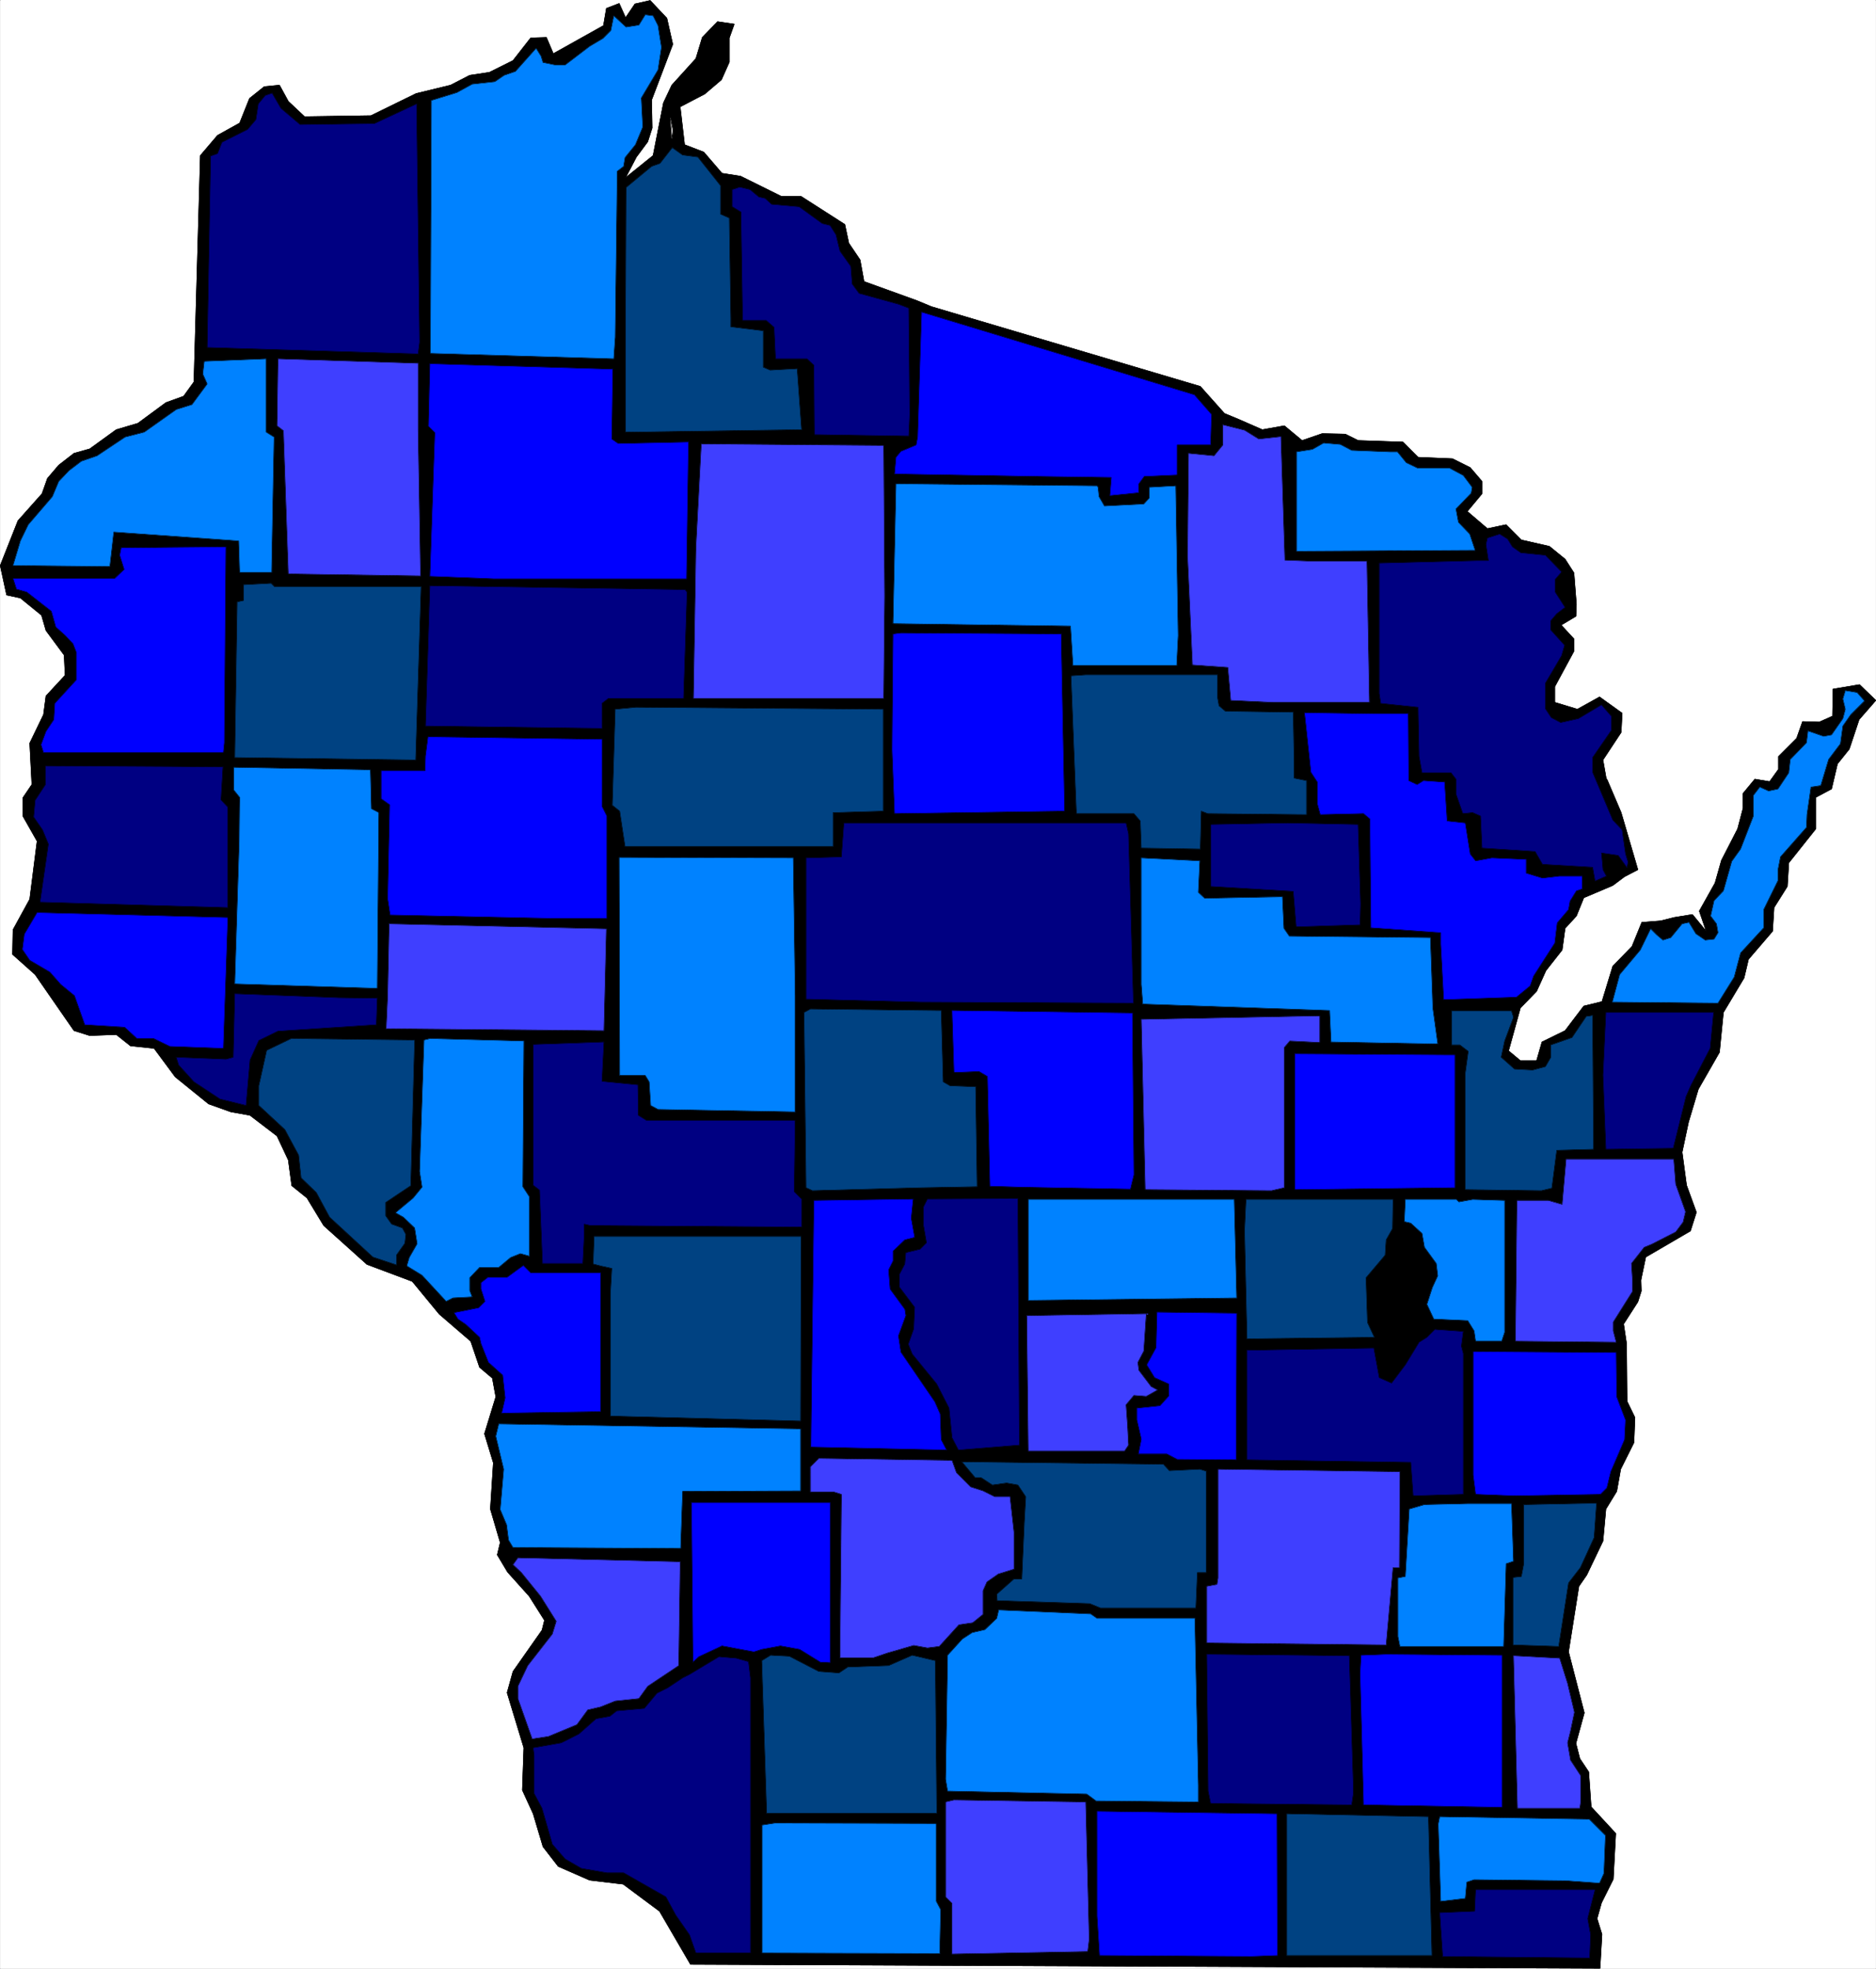 <svg width="3804.144" height="3990.859" viewBox="0 0 2853.108 2993.144" xmlns="http://www.w3.org/2000/svg"><rect x="0" y="0" width="2853.108" height="2993.144" fill="#333333" stroke="none"/><defs><clipPath id="a"><path d="M0 0h2852.477v2992H0Zm0 0"/></clipPath></defs><path style="fill:#fff;fill-opacity:1;fill-rule:nonzero;stroke:none" d="M0 2992.184h2852.477V-.961H0Zm0 0" transform="translate(.356 .96)"/><g clip-path="url(#a)" transform="translate(.356 .96)"><path style="fill:#fff;fill-opacity:1;fill-rule:evenodd;stroke:#fff;stroke-width:.14;stroke-linecap:square;stroke-linejoin:bevel;stroke-miterlimit:10;stroke-opacity:1" d="M0 .64h547.5v574.22H0Zm0 0" transform="matrix(5.21 0 0 -5.21 0 2994.79)"/></g><path style="fill:#000;fill-opacity:1;fill-rule:evenodd;stroke:#000;stroke-width:.14;stroke-linecap:square;stroke-linejoin:bevel;stroke-miterlimit:10;stroke-opacity:1" d="m478.9 202.72.14-4.45-1-3.16-4.16-6.46.86-5.75.14-16.8 2.3-4.74-.29-7.32-3.87-7.76-1.15-6.46-3.16-5.17-.86-9.34-4.74-9.91-2.29-3.3-3.02-19.11 4.6-17.8-2.44-8.91 1.14-4.45 2.59-3.88.72-10.2 7.17-7.75-.72-13.36-3.44-6.89-1.29-4.6 1.43-4.6-.57-9.91-265.5 1.15-9.04 15.51-10.62 7.9-9.76 1.15-9.18 4.02-4.45 5.75-2.87 9.62-3.16 6.9.43 12.35-4.88 16.08 1.72 6.18 8.47 12.06.72 2.88-4.45 7.03-6.32 7.04-3.01 5.03.86 3.59-2.87 9.77.86 13.5-2.58 8.47 3.3 10.77-1 5.46-3.74 3.16-2.58 7.61-9.18 7.9-8.76 10.63zm0 0" transform="matrix(5.21 0 0 -5.21 .356 2995.75)"/><path style="fill:none;stroke:#000;stroke-width:.14;stroke-linecap:square;stroke-linejoin:bevel;stroke-miterlimit:10;stroke-opacity:1" d="m478.9 202.72.14-4.45-1-3.16-4.16-6.46.86-5.75.14-16.8 2.3-4.74-.29-7.32-3.87-7.76-1.15-6.46-3.16-5.17-.86-9.34-4.74-9.91-2.29-3.3-3.02-19.11 4.6-17.8-2.44-8.91 1.14-4.45 2.59-3.88.72-10.2 7.17-7.75-.72-13.36-3.44-6.89-1.29-4.6 1.43-4.6-.57-9.91-265.5 1.15-9.04 15.51-10.62 7.9-9.76 1.15-9.18 4.02-4.45 5.75-2.87 9.62-3.16 6.9.43 12.35-4.88 16.08 1.72 6.18 8.47 12.06.72 2.88-4.45 7.03-6.32 7.04-3.01 5.03.86 3.59-2.87 9.77.86 13.5-2.58 8.47 3.3 10.77-1 5.46-3.74 3.16-2.58 7.61-9.18 7.9-8.76 10.63zm0 0" transform="matrix(5.21 0 0 -5.21 .356 2995.75)"/><path style="fill:#000;fill-opacity:1;fill-rule:evenodd;stroke:#000;stroke-width:.14;stroke-linecap:square;stroke-linejoin:bevel;stroke-miterlimit:10;stroke-opacity:1" d="m469 347.64 4.16-9.76 4.88-16.67-3.88-2.01-3.44-2.58-8.47-3.59-2.15-5.32-3.3-3.59-.86-6.32-4.74-6.03-2.72-6.03-4.74-4.88-3.44-12.5 3.44-2.87h4.74l1.57 5.46 6.75 3.3 5.45 7.18 5.31 1.29 3.16 10.34 5.6 5.75 2.87 7.04 5.45.43 4.02 1 5.31.86 4.02-4.88-2.01 5.89 4.59 8.19 1.87 6.6 4.73 9.2 1.58 6.03v4.31l3.44 4.16 4.31-.72 2.58 3.59v3.74l5.31 5.31 1.73 4.89 4.87-.15 3.88 1.73.14 7.9 7.75 1.29 4.74-4.6-4.88-5.6-2.87-8.62-3.45-4.31-1.72-7.32-4.59-2.44v-9.19l-7.89-9.91-.43-6.9-3.88-6.17-.43-6.9-7.03-8.19-1.29-5.45-6.03-10.06-1.15-11.63-6.17-10.77-2.87-9.62-1.86-8.77 1.29-9.62 2.87-7.9-1.73-5.46-13.05-7.61-1.44-6.89-357.63-.58-14.21 5.32-12.63 11.34-4.88 8.05-4.45 3.59-1 7.47-3.3 7.03-7.9 6.04-5.59 1-6.46 2.3-9.76 7.9-6.17 8.33-6.89.72-4.16 3.3-7.75-.29-4.59 1.44-11.34 16.37-6.6 5.89.14 7.18 4.88 8.91 2.15 16.94-4.16 7.33v5.31l2.73 4.03zm0 0" transform="matrix(5.21 0 0 -5.21 .356 2995.75)"/><path style="fill:none;stroke:#000;stroke-width:.14;stroke-linecap:square;stroke-linejoin:bevel;stroke-miterlimit:10;stroke-opacity:1" d="m469 347.64 4.16-9.76 4.88-16.67-3.88-2.01-3.44-2.58-8.47-3.59-2.15-5.32-3.3-3.59-.86-6.32-4.74-6.03-2.72-6.03-4.74-4.88-3.44-12.5 3.44-2.87h4.74l1.57 5.46 6.75 3.3 5.45 7.18 5.31 1.29 3.16 10.34 5.6 5.75 2.87 7.04 5.45.43 4.02 1 5.31.86 4.02-4.88-2.01 5.89 4.59 8.19 1.87 6.6 4.73 9.2 1.58 6.03v4.31l3.44 4.16 4.31-.72 2.58 3.59v3.74l5.31 5.31 1.73 4.89 4.87-.15 3.88 1.73.14 7.9 7.75 1.29 4.74-4.6-4.88-5.6-2.87-8.62-3.45-4.31-1.72-7.32-4.59-2.44v-9.19l-7.89-9.91-.43-6.9-3.88-6.17-.43-6.9-7.03-8.19-1.29-5.45-6.03-10.06-1.15-11.63-6.17-10.77-2.87-9.62-1.86-8.77 1.29-9.62 2.87-7.9-1.73-5.46-13.05-7.61-1.44-6.89-357.63-.58-14.21 5.32-12.63 11.34-4.88 8.05-4.45 3.59-1 7.47-3.3 7.03-7.9 6.04-5.59 1-6.46 2.3-9.76 7.9-6.17 8.33-6.89.72-4.16 3.3-7.75-.29-4.59 1.44-11.34 16.37-6.6 5.89.14 7.18 4.88 8.91 2.15 16.94-4.16 7.33v5.31l2.73 4.03zm0 0" transform="matrix(5.21 0 0 -5.21 .356 2995.75)"/><path style="fill:#000;fill-opacity:1;fill-rule:evenodd;stroke:#000;stroke-width:.14;stroke-linecap:square;stroke-linejoin:bevel;stroke-miterlimit:10;stroke-opacity:1" d="M469.14 345.92 9.33 344.19l-.72 13.94 4.02 8.33.72 5.45 5.59 6.04-.28 5.89-5.31 7.18-1.29 4.45-6.18 5.03-4.01.86L0 409.97l5.17 13.07 7.03 7.9 1.58 4.46 3.3 3.87 4.45 3.45 4.59 1.29 7.75 5.61 6.31 1.86 8.18 6.03 5.17 1.87 3.01 4.17 1.87 66.06 5.02 5.89 6.46 3.59 2.87 7.19 4.31 3.44 4.44.43 2.59-4.74 4.73-4.45 19.38.29 13.2 6.46 10.05 2.44 5.59 2.88 5.74.86 6.89 3.44 5.17 6.61 4.59.14 2.01-4.74 14.64 8.19.86 5.03 3.73 1.43 1.87-4.16 2.72 4.02 4.45 1.01 4.88-5.17 1.72-7.62-6.17-16.23.15-8.18-1.29-4.02-3.31-4.46-3.15-6.03 8.03 6.46 3.02 15.37 2.44 5.17 7.03 7.76 1.87 6.17 4.44 4.6 4.88-.72-1.43-4.02v-7.04l-2.3-5.17-4.88-4.16-7.17-3.74 1.29-11.06 5.6-2.15 5.31-6.18 5.45-.86 11.91-5.89h5.74l12.77-8.18 1.15-5.46 3.3-4.88 1.15-6.32 15.5-5.6 4.16-1.73 78.5-23.27 7.04-7.89 4.16-1.73 6.89-3.01 6.45 1.14 5.17-4.3 5.88 2.01 6.75-.15 3.73-1.86 13.06-.44 4.45-4.45 10.04-.43 5.17-2.58 3.45-4.03v-3.59l-4.31-5.17 5.88-5.02 5.46 1.15 4.45-4.46 8.18-1.86 4.59-3.74 2.58-4.02.72-9.19-.14-3.45-4.31-2.58 3.73-4.03v-3.59l-5.59-10.34v-4.59l6.6-2.01 6.46 3.59 6.6-4.74-.29-5.6-5.31-8.05zm0 0" transform="matrix(5.21 0 0 -5.21 .356 2995.75)"/><path style="fill:none;stroke:#000;stroke-width:.14;stroke-linecap:square;stroke-linejoin:bevel;stroke-miterlimit:10;stroke-opacity:1" d="M469.14 345.92 9.33 344.19l-.72 13.94 4.02 8.33.72 5.45 5.59 6.04-.28 5.89-5.31 7.18-1.29 4.45-6.18 5.03-4.01.86L0 409.97l5.17 13.07 7.03 7.9 1.58 4.46 3.3 3.87 4.45 3.45 4.59 1.29 7.75 5.61 6.31 1.86 8.18 6.03 5.17 1.87 3.01 4.17 1.87 66.06 5.02 5.89 6.46 3.59 2.87 7.19 4.31 3.44 4.44.43 2.59-4.74 4.73-4.45 19.38.29 13.2 6.46 10.05 2.44 5.59 2.88 5.74.86 6.89 3.44 5.17 6.61 4.59.14 2.01-4.74 14.64 8.19.86 5.03 3.73 1.43 1.87-4.16 2.72 4.02 4.45 1.01 4.88-5.17 1.72-7.62-6.17-16.23.15-8.18-1.29-4.02-3.31-4.46-3.15-6.03 8.03 6.46 3.02 15.37 2.44 5.17 7.03 7.76 1.87 6.17 4.44 4.6 4.88-.72-1.43-4.02v-7.04l-2.3-5.17-4.88-4.16-7.17-3.74 1.29-11.06 5.6-2.15 5.31-6.18 5.45-.86 11.91-5.89h5.74l12.77-8.18 1.15-5.46 3.3-4.88 1.15-6.32 15.5-5.6 4.16-1.73 78.5-23.27 7.04-7.89 4.16-1.73 6.89-3.01 6.45 1.14 5.17-4.3 5.88 2.01 6.75-.15 3.73-1.86 13.06-.44 4.45-4.45 10.04-.43 5.17-2.58 3.45-4.03v-3.59l-4.31-5.17 5.88-5.02 5.46 1.15 4.45-4.46 8.18-1.86 4.59-3.74 2.58-4.02.72-9.19-.14-3.45-4.31-2.58 3.73-4.03v-3.59l-5.59-10.34v-4.59l6.6-2.01 6.46 3.59 6.6-4.74-.29-5.6-5.31-8.05zm0 0" transform="matrix(5.21 0 0 -5.21 .356 2995.75)"/><path style="fill:#0082ff;fill-opacity:1;fill-rule:evenodd;stroke:#0082ff;stroke-width:.14;stroke-linecap:square;stroke-linejoin:bevel;stroke-miterlimit:10;stroke-opacity:1" d="m192.02 567.53 1-6.32-1-6.6-4.88-8.19.43-8.48-2.15-5.17-3.02-3.73-.43-2.59-1.86-1.43-.58-48.4-.43-6.32-53.53 1.58.29 73.82 7.46 2.3 4.45 2.44 6.6.72 2.73 1.87 3.3 1.14 6.03 6.75 1.43-2.29.58-1.87 3.59-.72h2.87l7.17 5.46 3.88 2.3 2.29 2.3.86 4.3 3.59-3.3 3.73.58 1.87 3.01 2.29-.29zm0 0" transform="matrix(5.21 0 0 -5.21 .356 2995.75)"/><path style="fill:none;stroke:#000;stroke-width:.14;stroke-linecap:square;stroke-linejoin:bevel;stroke-miterlimit:10;stroke-opacity:1" d="m192.02 567.53 1-6.32-1-6.6-4.88-8.19.43-8.48-2.15-5.17-3.02-3.73-.43-2.59-1.86-1.43-.58-48.4-.43-6.32-53.53 1.58.29 73.82 7.46 2.3 4.45 2.44 6.6.72 2.73 1.87 3.3 1.14 6.03 6.75 1.43-2.29.58-1.87 3.59-.72h2.87l7.17 5.46 3.88 2.3 2.29 2.3.86 4.3 3.59-3.3 3.73.58 1.87 3.01 2.29-.29zm0 0" transform="matrix(5.21 0 0 -5.21 .356 2995.75)"/><path style="fill:#000;fill-opacity:1;fill-rule:evenodd;stroke:#000;stroke-width:.14;stroke-linecap:square;stroke-linejoin:bevel;stroke-miterlimit:10;stroke-opacity:1" d="m207.95 552.74-3.3-2.87-3.59-.44-2.44-1.86.57 1.86 5.46 4.74 3.3 9.05 2.15 2.44-.43-9.19zm0 0" transform="matrix(5.21 0 0 -5.21 .356 2995.75)"/><path style="fill:none;stroke:#000;stroke-width:.14;stroke-linecap:square;stroke-linejoin:bevel;stroke-miterlimit:10;stroke-opacity:1" d="m207.95 552.74-3.3-2.87-3.59-.44-2.44-1.86.57 1.86 5.46 4.74 3.3 9.05 2.15 2.44-.43-9.19zm0 0" transform="matrix(5.21 0 0 -5.21 .356 2995.75)"/><path style="fill:#000082;fill-opacity:1;fill-rule:evenodd;stroke:#000082;stroke-width:.14;stroke-linecap:square;stroke-linejoin:bevel;stroke-miterlimit:10;stroke-opacity:1" d="m81.95 543.4 5.59-4.74 21.67.29 12.34 5.75.87-69.52-.43-3.45-61.57 1.87 1 55.87 2.01.72 1.29 3.3 7.47 3.74 2.44 2.87.71 4.6 2.01 2.44 2.01.71zm0 0" transform="matrix(5.21 0 0 -5.21 .356 2995.75)"/><path style="fill:none;stroke:#000;stroke-width:.14;stroke-linecap:square;stroke-linejoin:bevel;stroke-miterlimit:10;stroke-opacity:1" d="m81.95 543.4 5.59-4.74 21.67.29 12.34 5.75.87-69.52-.43-3.45-61.57 1.87 1 55.87 2.01.72 1.29 3.3 7.47 3.74 2.44 2.87.71 4.6 2.01 2.44 2.01.71zm0 0" transform="matrix(5.21 0 0 -5.21 .356 2995.75)"/><path style="fill:#fff;fill-opacity:1;fill-rule:evenodd;stroke:#fff;stroke-width:.14;stroke-linecap:square;stroke-linejoin:bevel;stroke-miterlimit:10;stroke-opacity:1" d="m196.04 534.64-.43 5.89.71-3.45zm0 0" transform="matrix(5.21 0 0 -5.21 .356 2995.75)"/><path style="fill:none;stroke:#000;stroke-width:.14;stroke-linecap:square;stroke-linejoin:bevel;stroke-miterlimit:10;stroke-opacity:1" d="m196.04 534.64-.43 5.89.71-3.45zm0 0" transform="matrix(5.21 0 0 -5.21 .356 2995.75)"/><path style="fill:#004282;fill-opacity:1;fill-rule:evenodd;stroke:#004282;stroke-width:.14;stroke-linecap:square;stroke-linejoin:bevel;stroke-miterlimit:10;stroke-opacity:1" d="m199.19 529.76 4.45-.58 6.61-8.33v-8.33l2.58-1.15.43-29.3v-2.44l9.47-1.15v-10.62l2.01-.87 7.89.43 1.29-17.8-51.37-.72v38.06l.14 33.32 7.46 6.17 2.44.87 3.59 4.59zm0 0" transform="matrix(5.21 0 0 -5.21 .356 2995.75)"/><path style="fill:none;stroke:#000;stroke-width:.14;stroke-linecap:square;stroke-linejoin:bevel;stroke-miterlimit:10;stroke-opacity:1" d="m199.19 529.76 4.45-.58 6.61-8.33v-8.33l2.58-1.15.43-29.3v-2.44l9.47-1.15v-10.62l2.01-.87 7.89.43 1.29-17.8-51.37-.72v38.06l.14 33.32 7.46 6.17 2.44.87 3.59 4.59zm0 0" transform="matrix(5.21 0 0 -5.21 .356 2995.75)"/><path style="fill:#000082;fill-opacity:1;fill-rule:evenodd;stroke:#000082;stroke-width:.14;stroke-linecap:square;stroke-linejoin:bevel;stroke-miterlimit:10;stroke-opacity:1" d="m221.44 517.55 1.86-.43 1.87-1.72 8.04-.72 6.74-4.89 2.3-.57 1.72-2.73 1.15-4.74 3.16-4.45.43-5.17 2.01-2.73 11.48-3.16 3.01-1.15.29-31.02-.29-6.32-27.55.43-.15 20.25-2.01 1.87h-9.18l-.43 9.19-2.3 2.01h-6.89l-.43 28.29v3.31l-2.58 1.58v5.02l2.15.72 3.02-.72zm0 0" transform="matrix(5.21 0 0 -5.21 .356 2995.75)"/><path style="fill:none;stroke:#000;stroke-width:.14;stroke-linecap:square;stroke-linejoin:bevel;stroke-miterlimit:10;stroke-opacity:1" d="m221.44 517.55 1.86-.43 1.87-1.72 8.04-.72 6.74-4.89 2.3-.57 1.72-2.73 1.15-4.74 3.16-4.45.43-5.17 2.01-2.73 11.48-3.16 3.01-1.15.29-31.02-.29-6.32-27.55.43-.15 20.25-2.01 1.87h-9.18l-.43 9.19-2.3 2.01h-6.89l-.43 28.29v3.31l-2.58 1.58v5.02l2.15.72 3.02-.72zm0 0" transform="matrix(5.21 0 0 -5.21 .356 2995.75)"/><path style="fill:#00f;fill-opacity:1;fill-rule:evenodd;stroke:#00f;stroke-width:.14;stroke-linecap:square;stroke-linejoin:bevel;stroke-miterlimit:10;stroke-opacity:1" d="m353.61 454.07-.28-8.91h-9.76v-8.76l-9.62-.43-1.58-2.15v-2.59l-8.46-.86.43 5.31-21.24.29-42.05.72.43 4.88 1.43 1.73 4.45 1.86.43 2.3 1.15 36.48 79.65-24.13zm0 0" transform="matrix(5.21 0 0 -5.21 .356 2995.75)"/><path style="fill:none;stroke:#000;stroke-width:.14;stroke-linecap:square;stroke-linejoin:bevel;stroke-miterlimit:10;stroke-opacity:1" d="m353.61 454.07-.28-8.91h-9.76v-8.76l-9.62-.43-1.58-2.15v-2.59l-8.46-.86.43 5.31-21.24.29-42.05.72.43 4.88 1.43 1.73 4.45 1.86.43 2.3 1.15 36.48 79.65-24.13zm0 0" transform="matrix(5.21 0 0 -5.21 .356 2995.75)"/><path style="fill:#0082ff;fill-opacity:1;fill-rule:evenodd;stroke:#0082ff;stroke-width:.14;stroke-linecap:square;stroke-linejoin:bevel;stroke-miterlimit:10;stroke-opacity:1" d="M77.64 453.78v-4.88l2.3-1.44-.72-39.5h-9.33l-.29 9.2-36.45 2.58L32 409.69l-28.27.28 2.15 7.19 2.3 4.74 7.03 8.18 1.87 4.45 3.01 3.16 3.59 2.73 4.59 1.58 8.18 5.46 5.6 1.44 9.33 6.6 4.59 1.44 4.45 6.03-1.29 2.88.43 3.73 18.08.72zm0 0" transform="matrix(5.21 0 0 -5.21 .356 2995.75)"/><path style="fill:none;stroke:#000;stroke-width:.14;stroke-linecap:square;stroke-linejoin:bevel;stroke-miterlimit:10;stroke-opacity:1" d="M77.64 453.78v-4.88l2.3-1.44-.72-39.5h-9.33l-.29 9.2-36.45 2.58L32 409.69l-28.27.28 2.15 7.19 2.3 4.74 7.03 8.18 1.87 4.45 3.01 3.16 3.59 2.73 4.59 1.58 8.18 5.46 5.6 1.44 9.33 6.6 4.59 1.44 4.45 6.03-1.29 2.88.43 3.73 18.08.72zm0 0" transform="matrix(5.21 0 0 -5.21 .356 2995.75)"/><path style="fill:#3f3fff;fill-opacity:1;fill-rule:evenodd;stroke:#3f3fff;stroke-width:.14;stroke-linecap:square;stroke-linejoin:bevel;stroke-miterlimit:10;stroke-opacity:1" d="M121.99 451.34v-1.72l.71-42.66-38.6.57-1.44 41.8-1.86 1.43.28 19.54 40.91-1.3zm0 0" transform="matrix(5.21 0 0 -5.21 .356 2995.75)"/><path style="fill:none;stroke:#000;stroke-width:.14;stroke-linecap:square;stroke-linejoin:bevel;stroke-miterlimit:10;stroke-opacity:1" d="M121.99 451.34v-1.72l.71-42.66-38.6.57-1.44 41.8-1.86 1.43.28 19.54 40.91-1.3zm0 0" transform="matrix(5.21 0 0 -5.21 .356 2995.75)"/><path style="fill:#00f;fill-opacity:1;fill-rule:evenodd;stroke:#00f;stroke-width:.14;stroke-linecap:square;stroke-linejoin:bevel;stroke-miterlimit:10;stroke-opacity:1" d="m178.53 446.89 1.86-1.3 20.53.43-.58-39.92h-56.25l-18.66.72 1.43 41.93-1.86 1.87.43 18.24 53.39-1.58zm0 0" transform="matrix(5.21 0 0 -5.21 .356 2995.75)"/><path style="fill:none;stroke:#000;stroke-width:.14;stroke-linecap:square;stroke-linejoin:bevel;stroke-miterlimit:10;stroke-opacity:1" d="m178.53 446.89 1.86-1.3 20.53.43-.58-39.92h-56.25l-18.66.72 1.43 41.93-1.86 1.87.43 18.24 53.39-1.58zm0 0" transform="matrix(5.21 0 0 -5.21 .356 2995.75)"/><path style="fill:#3f3fff;fill-opacity:1;fill-rule:evenodd;stroke:#3f3fff;stroke-width:.14;stroke-linecap:square;stroke-linejoin:bevel;stroke-miterlimit:10;stroke-opacity:1" d="m367.39 446.89 6.46.71 1.15-36.05 7.17-.28h16.79l.72-41.22h-28.27l-12.2.57-.86 9.62-10.33.72-1.44 31.74.29 30.02 7.46-.72 2.58 3.16v5.89l6.32-1.58zm0 0" transform="matrix(5.21 0 0 -5.21 .356 2995.75)"/><path style="fill:none;stroke:#000;stroke-width:.14;stroke-linecap:square;stroke-linejoin:bevel;stroke-miterlimit:10;stroke-opacity:1" d="m367.39 446.89 6.46.71 1.15-36.05 7.17-.28h16.79l.72-41.22h-28.27l-12.2.57-.86 9.62-10.33.72-1.44 31.74.29 30.02 7.46-.72 2.58 3.16v5.89l6.32-1.58zm0 0" transform="matrix(5.21 0 0 -5.21 .356 2995.75)"/><path style="fill:#3f3fff;fill-opacity:1;fill-rule:evenodd;stroke:#3f3fff;stroke-width:.14;stroke-linecap:square;stroke-linejoin:bevel;stroke-miterlimit:10;stroke-opacity:1" d="m258.18 401.07-.29-29.87h-55.54l.72 43.95 1.58 30.3 53.24-.43zm0 0" transform="matrix(5.21 0 0 -5.21 .356 2995.75)"/><path style="fill:none;stroke:#000;stroke-width:.14;stroke-linecap:square;stroke-linejoin:bevel;stroke-miterlimit:10;stroke-opacity:1" d="m258.18 401.07-.29-29.87h-55.54l.72 43.95 1.58 30.3 53.24-.43zm0 0" transform="matrix(5.21 0 0 -5.21 .356 2995.75)"/><path style="fill:#0082ff;fill-opacity:1;fill-rule:evenodd;stroke:#0082ff;stroke-width:.14;stroke-linecap:square;stroke-linejoin:bevel;stroke-miterlimit:10;stroke-opacity:1" d="m394.51 443.58 11.06-.43h2.29l2.58-3.16 3.31-1.58h9.32l4.02-2.15 2.59-3.45-.29-1.72-4.45-4.6.72-3.88 3.3-3.44 1.58-4.74-52.1-.29v29.01l4.59.72 3.3 1.87 4.88-.43zm0 0" transform="matrix(5.21 0 0 -5.21 .356 2995.75)"/><path style="fill:none;stroke:#000;stroke-width:.14;stroke-linecap:square;stroke-linejoin:bevel;stroke-miterlimit:10;stroke-opacity:1" d="m394.51 443.58 11.06-.43h2.29l2.58-3.16 3.31-1.58h9.32l4.02-2.15 2.59-3.45-.29-1.72-4.45-4.6.72-3.88 3.3-3.44 1.58-4.74-52.1-.29v29.01l4.59.72 3.3 1.87 4.88-.43zm0 0" transform="matrix(5.21 0 0 -5.21 .356 2995.75)"/><path style="fill:#0082ff;fill-opacity:1;fill-rule:evenodd;stroke:#0082ff;stroke-width:.14;stroke-linecap:square;stroke-linejoin:bevel;stroke-miterlimit:10;stroke-opacity:1" d="m320.46 432.81.29-2.73 1.58-2.73 11.48.58 1.58 1.72v3.16l7.75.43.72-43.66-.44-8.76h-30.28l-.71 11.49-51.81.72.86 40.79 58.7-.58zm0 0" transform="matrix(5.21 0 0 -5.21 .356 2995.75)"/><path style="fill:none;stroke:#000;stroke-width:.14;stroke-linecap:square;stroke-linejoin:bevel;stroke-miterlimit:10;stroke-opacity:1" d="m320.46 432.81.29-2.73 1.58-2.73 11.48.58 1.58 1.72v3.16l7.75.43.72-43.66-.44-8.76h-30.28l-.71 11.49-51.81.72.86 40.79 58.7-.58zm0 0" transform="matrix(5.21 0 0 -5.21 .356 2995.75)"/><path style="fill:#000082;fill-opacity:1;fill-rule:evenodd;stroke:#000082;stroke-width:.14;stroke-linecap:square;stroke-linejoin:bevel;stroke-miterlimit:10;stroke-opacity:1" d="m441.44 415.43 2.44-1.72 7.18-.72 4.73-4.88-1.86-2.16v-3.73l2.87-4.45-2.44-1.87-1.72-2.01v-2.73l4.02-4.45-.87-3.02-4.73-8.04v-7.47l1.72-2.59 2.73-1.43 5.16 1.15 6.75 4.02 2.87-3.3v-4.17l-5.45-7.9v-4.31l5.88-13.93 2.73-2.87 1-7.04.72-2.3-.29-1.72-2.58 3.59-4.88.72.43-4.89 1-1.86-3.3-1.44-.71 4.02-14.64.86-2.16 3.74-15.49 1-.43 9.34-2.3 1.01-2.87-.29-2.01 5.74v4.31l-1.44 1.87h-8.46l-.86 4.74-.29 14.36-10.91 1.15-.43 2.87v38.06l28.42.72h3.44l-.72 4.74.43 1.87 3.59 1.15 2.3-1.44zm0 0" transform="matrix(5.21 0 0 -5.21 .356 2995.75)"/><path style="fill:none;stroke:#000;stroke-width:.14;stroke-linecap:square;stroke-linejoin:bevel;stroke-miterlimit:10;stroke-opacity:1" d="m441.44 415.43 2.44-1.72 7.18-.72 4.73-4.88-1.86-2.16v-3.73l2.87-4.45-2.44-1.87-1.72-2.01v-2.73l4.02-4.45-.87-3.02-4.73-8.04v-7.47l1.72-2.59 2.73-1.43 5.16 1.15 6.75 4.02 2.87-3.3v-4.17l-5.45-7.9v-4.31l5.88-13.93 2.73-2.87 1-7.04.72-2.3-.29-1.72-2.58 3.59-4.88.72.43-4.89 1-1.86-3.3-1.44-.71 4.02-14.64.86-2.16 3.74-15.49 1-.43 9.34-2.3 1.01-2.87-.29-2.01 5.74v4.31l-1.44 1.87h-8.46l-.86 4.74-.29 14.36-10.91 1.15-.43 2.87v38.06l28.42.72h3.44l-.72 4.74.43 1.87 3.59 1.15 2.3-1.44zm0 0" transform="matrix(5.21 0 0 -5.21 .356 2995.75)"/><path style="fill:#00f;fill-opacity:1;fill-rule:evenodd;stroke:#00f;stroke-width:.14;stroke-linecap:square;stroke-linejoin:bevel;stroke-miterlimit:10;stroke-opacity:1" d="m65.44 358.27-.29-2.87H12.63l-.72 2.3 1.44 3.87 2.29 3.45.29 4.74 6.31 6.89v7.9l-1 2.59-2.3 2.44-2.72 2.44-1.29 4.6-7.18 5.6-3.01.86-1.01 3.16h29.71l2.73 2.59-1.3 4.16.43 2.16 30.57.28zm0 0" transform="matrix(5.21 0 0 -5.21 .356 2995.75)"/><path style="fill:none;stroke:#000;stroke-width:.14;stroke-linecap:square;stroke-linejoin:bevel;stroke-miterlimit:10;stroke-opacity:1" d="m65.44 358.27-.29-2.87H12.63l-.72 2.3 1.44 3.87 2.29 3.45.29 4.74 6.31 6.89v7.9l-1 2.59-2.3 2.44-2.72 2.44-1.29 4.6-7.18 5.6-3.01.86-1.01 3.16h29.71l2.73 2.59-1.3 4.16.43 2.16 30.57.28zm0 0" transform="matrix(5.21 0 0 -5.21 .356 2995.75)"/><path style="fill:#004282;fill-opacity:1;fill-rule:evenodd;stroke:#004282;stroke-width:.14;stroke-linecap:square;stroke-linejoin:bevel;stroke-miterlimit:10;stroke-opacity:1" d="M80.08 403.8h42.77l-1.58-50.56-52.81.72.71 45.39 1.87.43v4.59l8.04.43zm0 0" transform="matrix(5.21 0 0 -5.21 .356 2995.75)"/><path style="fill:none;stroke:#000;stroke-width:.14;stroke-linecap:square;stroke-linejoin:bevel;stroke-miterlimit:10;stroke-opacity:1" d="M80.08 403.8h42.77l-1.58-50.56-52.81.72.71 45.39 1.87.43v4.59l8.04.43zm0 0" transform="matrix(5.21 0 0 -5.21 .356 2995.75)"/><path style="fill:#000082;fill-opacity:1;fill-rule:evenodd;stroke:#000082;stroke-width:.14;stroke-linecap:square;stroke-linejoin:bevel;stroke-miterlimit:10;stroke-opacity:1" d="m200.49 402.22-1.01-31.02h-21.96l-1.86-1.44v-7.32l-51.52.71 1.29 40.94 74.48-1.15zm0 0" transform="matrix(5.21 0 0 -5.21 .356 2995.75)"/><path style="fill:none;stroke:#000;stroke-width:.14;stroke-linecap:square;stroke-linejoin:bevel;stroke-miterlimit:10;stroke-opacity:1" d="m200.49 402.22-1.01-31.02h-21.96l-1.86-1.44v-7.32l-51.52.71 1.29 40.94 74.48-1.15zm0 0" transform="matrix(5.21 0 0 -5.21 .356 2995.75)"/><path style="fill:#00f;fill-opacity:1;fill-rule:evenodd;stroke:#00f;stroke-width:.14;stroke-linecap:square;stroke-linejoin:bevel;stroke-miterlimit:10;stroke-opacity:1" d="m310.7 338.31-49.65-.72-.72 18.67.29 33.75 2.29.29 46.79-.29zm0 0" transform="matrix(5.21 0 0 -5.21 .356 2995.75)"/><path style="fill:none;stroke:#000;stroke-width:.14;stroke-linecap:square;stroke-linejoin:bevel;stroke-miterlimit:10;stroke-opacity:1" d="m310.7 338.31-49.65-.72-.72 18.67.29 33.75 2.29.29 46.79-.29zm0 0" transform="matrix(5.21 0 0 -5.21 .356 2995.75)"/><path style="fill:#004282;fill-opacity:1;fill-rule:evenodd;stroke:#004282;stroke-width:.14;stroke-linecap:square;stroke-linejoin:bevel;stroke-miterlimit:10;stroke-opacity:1" d="m355.34 371.48.43-2.44 1.86-1.58 19.81-.29.28-15.65v-3.59l3.59-.72v-9.91l-28.84.29-1.87.72-.29-11.06-17.22.28-.29 7.9-1.86 2.16h-16.79l-1.58 40.21 4.3.29h38.47zm0 0" transform="matrix(5.21 0 0 -5.21 .356 2995.75)"/><path style="fill:none;stroke:#000;stroke-width:.14;stroke-linecap:square;stroke-linejoin:bevel;stroke-miterlimit:10;stroke-opacity:1" d="m355.34 371.48.43-2.44 1.86-1.58 19.81-.29.28-15.65v-3.59l3.59-.72v-9.91l-28.84.29-1.87.72-.29-11.06-17.22.28-.29 7.9-1.86 2.16h-16.79l-1.58 40.21 4.3.29h38.47zm0 0" transform="matrix(5.21 0 0 -5.21 .356 2995.75)"/><path style="fill:#0082ff;fill-opacity:1;fill-rule:evenodd;stroke:#0082ff;stroke-width:.14;stroke-linecap:square;stroke-linejoin:bevel;stroke-miterlimit:10;stroke-opacity:1" d="m544.2 370.48-4.02-4.02-2.3-3.31-.71-5.17-3.45-4.59-2.29-7.62-2.87-.43-1.15-8.04-.15-3.73-7.6-8.62-.72-3.74v-3.16l-4.16-8.47v-5.31l-6.75-7.33-1.86-7.04-4.74-7.61-30.85.29 2.15 8.04 6.03 7.18 3.01 6.18 1.72-1.72 1.87-1.58 2.29.71 3.31 4.03 2 .43 2.01-3.31 2.73-1.86 2.58.28 1.15 1.87-.43 2.59-1.72 2.29 1 4.46 2.73 2.87 2.44 8.62 2.58 3.59 3.73 9.62v6.03l1.87 2.44 2.58-1.15 2.73.58 3.16 4.74.43 3.88 4.73 4.88.43 3.45 4.6-1.58 2.29.43 3.3 4.74.72 2.73-.72 3.01.72 2.44 3.45-.57zm0 0" transform="matrix(5.21 0 0 -5.21 .356 2995.75)"/><path style="fill:none;stroke:#000;stroke-width:.14;stroke-linecap:square;stroke-linejoin:bevel;stroke-miterlimit:10;stroke-opacity:1" d="m544.2 370.48-4.02-4.02-2.3-3.31-.71-5.17-3.45-4.59-2.29-7.62-2.87-.43-1.15-8.04-.15-3.73-7.6-8.62-.72-3.74v-3.16l-4.16-8.47v-5.31l-6.75-7.33-1.86-7.04-4.74-7.61-30.85.29 2.15 8.04 6.03 7.18 3.01 6.18 1.72-1.72 1.87-1.58 2.29.71 3.31 4.03 2 .43 2.01-3.31 2.73-1.86 2.58.28 1.15 1.87-.43 2.59-1.72 2.29 1 4.46 2.73 2.87 2.44 8.62 2.58 3.59 3.73 9.62v6.03l1.87 2.44 2.58-1.15 2.73.58 3.16 4.74.43 3.88 4.73 4.88.43 3.45 4.6-1.58 2.29.43 3.3 4.74.72 2.73-.72 3.01.72 2.44 3.45-.57zm0 0" transform="matrix(5.21 0 0 -5.21 .356 2995.75)"/><path style="fill:#004282;fill-opacity:1;fill-rule:evenodd;stroke:#004282;stroke-width:.14;stroke-linecap:square;stroke-linejoin:bevel;stroke-miterlimit:10;stroke-opacity:1" d="m257.75 338.31-14.64-.43v-9.91H182.4l-1.57 10.34-2.16 1.72.86 28.01 6.03.57 72.19-.57zm0 0" transform="matrix(5.21 0 0 -5.21 .356 2995.75)"/><path style="fill:none;stroke:#000;stroke-width:.14;stroke-linecap:square;stroke-linejoin:bevel;stroke-miterlimit:10;stroke-opacity:1" d="m257.75 338.31-14.64-.43v-9.91H182.4l-1.57 10.34-2.16 1.72.86 28.01 6.03.57 72.19-.57zm0 0" transform="matrix(5.21 0 0 -5.21 .356 2995.75)"/><path style="fill:#00f;fill-opacity:1;fill-rule:evenodd;stroke:#00f;stroke-width:.14;stroke-linecap:square;stroke-linejoin:bevel;stroke-miterlimit:10;stroke-opacity:1" d="m411.02 366.74.14-19.53 2.44-1.15 1.87 1.15 6.17-.43.72-11.35 5.31-.57 1.43-9.05 1.58-2.01 4.74.86 10.04-.43v-4.02l4.74-1.44 4.88.58h6.74v-3.74l-1.72-.57-1.87-3.02-.43-2.44-3.3-3.88-.71-5.89-6.18-9.62-1-2.87-4.02-3.3-21.24-.72-.86 16.23v3.3l-20.38 1.44-.29 31.74-1.86 1.58-12.63-.29-.86 3.16v6.32l-1.87 2.87-1.86 17.38 20.52-.29zm0 0" transform="matrix(5.21 0 0 -5.21 .356 2995.75)"/><path style="fill:none;stroke:#000;stroke-width:.14;stroke-linecap:square;stroke-linejoin:bevel;stroke-miterlimit:10;stroke-opacity:1" d="m411.02 366.74.14-19.53 2.44-1.15 1.87 1.15 6.17-.43.72-11.35 5.31-.57 1.43-9.05 1.58-2.01 4.74.86 10.04-.43v-4.02l4.74-1.44 4.88.58h6.74v-3.74l-1.72-.57-1.87-3.02-.43-2.44-3.3-3.88-.71-5.89-6.18-9.62-1-2.87-4.02-3.3-21.24-.72-.86 16.23v3.3l-20.38 1.44-.29 31.74-1.86 1.58-12.63-.29-.86 3.16v6.32l-1.87 2.87-1.86 17.38 20.52-.29zm0 0" transform="matrix(5.21 0 0 -5.21 .356 2995.75)"/><path style="fill:#00f;fill-opacity:1;fill-rule:evenodd;stroke:#00f;stroke-width:.14;stroke-linecap:square;stroke-linejoin:bevel;stroke-miterlimit:10;stroke-opacity:1" d="m175.66 339.74 1.43-2.87V307h-16.21l-47.07 1-.72 4.74.57 27.43-2.44 1.73v8.18h12.77l.15 4.31.72 5.6 50.8-.71zm0 0" transform="matrix(5.21 0 0 -5.21 .356 2995.75)"/><path style="fill:none;stroke:#000;stroke-width:.14;stroke-linecap:square;stroke-linejoin:bevel;stroke-miterlimit:10;stroke-opacity:1" d="m175.66 339.74 1.43-2.87V307h-16.21l-47.07 1-.72 4.74.57 27.43-2.44 1.73v8.18h12.77l.15 4.31.72 5.6 50.8-.71zm0 0" transform="matrix(5.21 0 0 -5.21 .356 2995.75)"/><path style="fill:#000082;fill-opacity:1;fill-rule:evenodd;stroke:#000082;stroke-width:.14;stroke-linecap:square;stroke-linejoin:bevel;stroke-miterlimit:10;stroke-opacity:1" d="m64.44 341.61 2.01-2.15v-29.3l-54.83 1.58 2.44 16.94-1.72 4.17-2.58 3.73.43 4.89 3.01 4.59v5.46l51.81-.29zm0 0" transform="matrix(5.21 0 0 -5.21 .356 2995.75)"/><path style="fill:none;stroke:#000;stroke-width:.14;stroke-linecap:square;stroke-linejoin:bevel;stroke-miterlimit:10;stroke-opacity:1" d="m64.44 341.61 2.01-2.15v-29.3l-54.83 1.58 2.44 16.94-1.72 4.17-2.58 3.73.43 4.89 3.01 4.59v5.46l51.81-.29zm0 0" transform="matrix(5.21 0 0 -5.21 .356 2995.75)"/><path style="fill:#0082ff;fill-opacity:1;fill-rule:evenodd;stroke:#0082ff;stroke-width:.14;stroke-linecap:square;stroke-linejoin:bevel;stroke-miterlimit:10;stroke-opacity:1" d="m108.35 339.02 2.15-1.14-.43-51.28-41.61 1.29 1.29 41.51.14 12.93-1.72 2.15v6.61l39.89-.72zm0 0" transform="matrix(5.21 0 0 -5.21 .356 2995.75)"/><path style="fill:none;stroke:#000;stroke-width:.14;stroke-linecap:square;stroke-linejoin:bevel;stroke-miterlimit:10;stroke-opacity:1" d="m108.35 339.02 2.15-1.14-.43-51.28-41.61 1.29 1.29 41.51.14 12.93-1.72 2.15v6.61l39.89-.72zm0 0" transform="matrix(5.21 0 0 -5.21 .356 2995.75)"/><path style="fill:#000082;fill-opacity:1;fill-rule:evenodd;stroke:#000082;stroke-width:.14;stroke-linecap:square;stroke-linejoin:bevel;stroke-miterlimit:10;stroke-opacity:1" d="m329.36 331.7 1.44-49.41-62.29.29-33.29.86v41.22l10.33.29.72 9.91h82.37zm0 0" transform="matrix(5.21 0 0 -5.21 .356 2995.75)"/><path style="fill:none;stroke:#000;stroke-width:.14;stroke-linecap:square;stroke-linejoin:bevel;stroke-miterlimit:10;stroke-opacity:1" d="m329.36 331.7 1.44-49.41-62.29.29-33.29.86v41.22l10.33.29.72 9.91h82.37zm0 0" transform="matrix(5.21 0 0 -5.21 .356 2995.75)"/><path style="fill:#000082;fill-opacity:1;fill-rule:evenodd;stroke:#000082;stroke-width:.14;stroke-linecap:square;stroke-linejoin:bevel;stroke-miterlimit:10;stroke-opacity:1" d="m397.1 311.3-.15-6.17-18.65-.58-.86 10.35-24.11 1.43v18.1l22.53.43 20.52-.43zm0 0" transform="matrix(5.21 0 0 -5.21 .356 2995.75)"/><path style="fill:none;stroke:#000;stroke-width:.14;stroke-linecap:square;stroke-linejoin:bevel;stroke-miterlimit:10;stroke-opacity:1" d="m397.1 311.3-.15-6.17-18.65-.58-.86 10.35-24.11 1.43v18.1l22.53.43 20.52-.43zm0 0" transform="matrix(5.21 0 0 -5.21 .356 2995.75)"/><path style="fill:#0082ff;fill-opacity:1;fill-rule:evenodd;stroke:#0082ff;stroke-width:.14;stroke-linecap:square;stroke-linejoin:bevel;stroke-miterlimit:10;stroke-opacity:1" d="m231.49 324.66.57-40.21v-33.9l-40.04.72-2.15 1.15-.43 6.89-1.15 1.87h-7.46l-.15 63.63 49.66-.15zm0 0" transform="matrix(5.21 0 0 -5.21 .356 2995.75)"/><path style="fill:none;stroke:#000;stroke-width:.14;stroke-linecap:square;stroke-linejoin:bevel;stroke-miterlimit:10;stroke-opacity:1" d="m231.49 324.66.57-40.21v-33.9l-40.04.72-2.15 1.15-.43 6.89-1.15 1.87h-7.46l-.15 63.63 49.66-.15zm0 0" transform="matrix(5.21 0 0 -5.21 .356 2995.75)"/><path style="fill:#0082ff;fill-opacity:1;fill-rule:evenodd;stroke:#0082ff;stroke-width:.14;stroke-linecap:square;stroke-linejoin:bevel;stroke-miterlimit:10;stroke-opacity:1" d="m349.74 314.61 1.86-1.73 22.68.44.43-9.2 1.58-2.29 41.19-.44.71-20.53 1.44-10.49-31.14.58-.43 9.19-54.54 1.87-.43 5.74v36.91l17.08-.86zm0 0" transform="matrix(5.21 0 0 -5.21 .356 2995.75)"/><path style="fill:none;stroke:#000;stroke-width:.14;stroke-linecap:square;stroke-linejoin:bevel;stroke-miterlimit:10;stroke-opacity:1" d="m349.74 314.61 1.86-1.73 22.68.44.43-9.2 1.58-2.29 41.19-.44.71-20.53 1.44-10.49-31.14.58-.43 9.19-54.54 1.87-.43 5.74v36.91l17.08-.86zm0 0" transform="matrix(5.21 0 0 -5.21 .356 2995.75)"/><path style="fill:#00f;fill-opacity:1;fill-rule:evenodd;stroke:#00f;stroke-width:.14;stroke-linecap:square;stroke-linejoin:bevel;stroke-miterlimit:10;stroke-opacity:1" d="m65.15 269.08-15.64.57-4.73 2.3H39.9l-3.59 3.3-11.63.72-3.01 8.48-4.02 3.3-3.16 3.59-5.88 3.45-2.15 3.16.57 4.45 3.73 6.32 55.69-1.44zm0 0" transform="matrix(5.21 0 0 -5.21 .356 2995.75)"/><path style="fill:none;stroke:#000;stroke-width:.14;stroke-linecap:square;stroke-linejoin:bevel;stroke-miterlimit:10;stroke-opacity:1" d="m65.15 269.08-15.64.57-4.73 2.3H39.9l-3.59 3.3-11.63.72-3.01 8.48-4.02 3.3-3.16 3.59-5.88 3.45-2.15 3.16.57 4.45 3.73 6.32 55.69-1.44zm0 0" transform="matrix(5.21 0 0 -5.21 .356 2995.75)"/><path style="fill:#3f3fff;fill-opacity:1;fill-rule:evenodd;stroke:#3f3fff;stroke-width:.14;stroke-linecap:square;stroke-linejoin:bevel;stroke-miterlimit:10;stroke-opacity:1" d="m176.23 274.25-63.57.57.43 9.63.43 20.97 63.43-1.44zm0 0" transform="matrix(5.21 0 0 -5.21 .356 2995.75)"/><path style="fill:none;stroke:#000;stroke-width:.14;stroke-linecap:square;stroke-linejoin:bevel;stroke-miterlimit:10;stroke-opacity:1" d="m176.23 274.25-63.57.57.43 9.63.43 20.97 63.43-1.44zm0 0" transform="matrix(5.21 0 0 -5.21 .356 2995.75)"/><path style="fill:#000082;fill-opacity:1;fill-rule:evenodd;stroke:#000082;stroke-width:.14;stroke-linecap:square;stroke-linejoin:bevel;stroke-miterlimit:10;stroke-opacity:1" d="m110.07 283.73-.28-7.76-28.71-1.86-5.59-2.73-2.59-5.75-1.14-13.21-7.61 1.87-7.61 5.02-4.45 4.89-.71 2.29 14.49-.57 2.15.57.44 18.53 30.42-1.15zm0 0" transform="matrix(5.21 0 0 -5.21 .356 2995.75)"/><path style="fill:none;stroke:#000;stroke-width:.14;stroke-linecap:square;stroke-linejoin:bevel;stroke-miterlimit:10;stroke-opacity:1" d="m110.07 283.73-.28-7.76-28.71-1.86-5.59-2.73-2.59-5.75-1.14-13.21-7.61 1.87-7.61 5.02-4.45 4.89-.71 2.29 14.49-.57 2.15.57.44 18.53 30.42-1.15zm0 0" transform="matrix(5.21 0 0 -5.21 .356 2995.75)"/><path style="fill:#004282;fill-opacity:1;fill-rule:evenodd;stroke:#004282;stroke-width:.14;stroke-linecap:square;stroke-linejoin:bevel;stroke-miterlimit:10;stroke-opacity:1" d="m274.68 280.14.58-20.83 2.01-1.15 7.46-.28.43-29.16-16.22-.29-31.86-.86-1.86.86-.58 51.13 1.87 1.01 37.6-.43zm0 0" transform="matrix(5.21 0 0 -5.21 .356 2995.75)"/><path style="fill:none;stroke:#000;stroke-width:.14;stroke-linecap:square;stroke-linejoin:bevel;stroke-miterlimit:10;stroke-opacity:1" d="m274.68 280.14.58-20.83 2.01-1.15 7.46-.28.43-29.16-16.22-.29-31.86-.86-1.86.86-.58 51.13 1.87 1.01 37.6-.43zm0 0" transform="matrix(5.21 0 0 -5.21 .356 2995.75)"/><path style="fill:#00f;fill-opacity:1;fill-rule:evenodd;stroke:#00f;stroke-width:.14;stroke-linecap:square;stroke-linejoin:bevel;stroke-miterlimit:10;stroke-opacity:1" d="m330.94 232.17-1.01-4.17-31.71.58-9.33.28-.72 32.03-2.44 1.44-7.32-.29-.57 18.1 52.67-.72zm0 0" transform="matrix(5.21 0 0 -5.21 .356 2995.75)"/><path style="fill:none;stroke:#000;stroke-width:.14;stroke-linecap:square;stroke-linejoin:bevel;stroke-miterlimit:10;stroke-opacity:1" d="m330.94 232.17-1.01-4.17-31.71.58-9.33.28-.72 32.03-2.44 1.44-7.32-.29-.57 18.1 52.67-.72zm0 0" transform="matrix(5.21 0 0 -5.21 .356 2995.75)"/><path style="fill:#004282;fill-opacity:1;fill-rule:evenodd;stroke:#004282;stroke-width:.14;stroke-linecap:square;stroke-linejoin:bevel;stroke-miterlimit:10;stroke-opacity:1" d="m441.73 278.13-2.58-6.9-1.01-4.74 3.88-3.44 5.31-.29 3.73 1 1.58 2.73v3.59l6.17 2.16 4.16 6.17 1.87.29.28-39.06-10.76-.29-1.44-11.06-3.01-.72-22.24.29v34.04l.86 6.32-2.44 1.86h-2.44v9.91h17.51zm0 0" transform="matrix(5.21 0 0 -5.21 .356 2995.75)"/><path style="fill:none;stroke:#000;stroke-width:.14;stroke-linecap:square;stroke-linejoin:bevel;stroke-miterlimit:10;stroke-opacity:1" d="m441.73 278.13-2.58-6.9-1.01-4.74 3.88-3.44 5.31-.29 3.73 1 1.58 2.73v3.59l6.17 2.16 4.16 6.17 1.87.29.28-39.06-10.76-.29-1.44-11.06-3.01-.72-22.24.29v34.04l.86 6.32-2.44 1.86h-2.44v9.91h17.51zm0 0" transform="matrix(5.21 0 0 -5.21 .356 2995.75)"/><path style="fill:#000082;fill-opacity:1;fill-rule:evenodd;stroke:#000082;stroke-width:.14;stroke-linecap:square;stroke-linejoin:bevel;stroke-miterlimit:10;stroke-opacity:1" d="m499.14 269.08-5.6-10.77-1.44-3.31-3.73-15.08-19.66-.28-.86 21.68.86 18.24h31.43zm0 0" transform="matrix(5.21 0 0 -5.21 .356 2995.75)"/><path style="fill:none;stroke:#000;stroke-width:.14;stroke-linecap:square;stroke-linejoin:bevel;stroke-miterlimit:10;stroke-opacity:1" d="m499.14 269.08-5.6-10.77-1.44-3.31-3.73-15.08-19.66-.28-.86 21.68.86 18.24h31.43zm0 0" transform="matrix(5.21 0 0 -5.21 .356 2995.75)"/><path style="fill:#3f3fff;fill-opacity:1;fill-rule:evenodd;stroke:#3f3fff;stroke-width:.14;stroke-linecap:square;stroke-linejoin:bevel;stroke-miterlimit:10;stroke-opacity:1" d="M385.19 278.56v-7.76l-8.76.43-1.58-1.86v-40.94l-3.73-.86-36.88.29-1.15 49.69 51.09 1.01zm0 0" transform="matrix(5.21 0 0 -5.21 .356 2995.75)"/><path style="fill:none;stroke:#000;stroke-width:.14;stroke-linecap:square;stroke-linejoin:bevel;stroke-miterlimit:10;stroke-opacity:1" d="M385.19 278.56v-7.76l-8.76.43-1.58-1.86v-40.94l-3.73-.86-36.88.29-1.15 49.69 51.09 1.01zm0 0" transform="matrix(5.21 0 0 -5.21 .356 2995.75)"/><path style="fill:#004282;fill-opacity:1;fill-rule:evenodd;stroke:#004282;stroke-width:.14;stroke-linecap:square;stroke-linejoin:bevel;stroke-miterlimit:10;stroke-opacity:1" d="m119.83 229.01-7.32-4.89v-3.87l1.73-2.45 3.15-1.14 1.01-1.87-.29-2.59-2.44-3.44v-2.88l-6.89 2.3-12.63 11.64-3.87 7.18-4.45 4.31-.72 6.6-4.02 7.47-7.6 7.04v5.74l2.29 10.34 7.18 3.45 36.02-.43zm0 0" transform="matrix(5.21 0 0 -5.21 .356 2995.75)"/><path style="fill:none;stroke:#000;stroke-width:.14;stroke-linecap:square;stroke-linejoin:bevel;stroke-miterlimit:10;stroke-opacity:1" d="m119.83 229.01-7.32-4.89v-3.87l1.73-2.45 3.15-1.14 1.01-1.87-.29-2.59-2.44-3.44v-2.88l-6.89 2.3-12.63 11.64-3.87 7.18-4.45 4.31-.72 6.6-4.02 7.47-7.6 7.04v5.74l2.29 10.34 7.18 3.45 36.02-.43zm0 0" transform="matrix(5.21 0 0 -5.21 .356 2995.75)"/><path style="fill:#0082ff;fill-opacity:1;fill-rule:evenodd;stroke:#0082ff;stroke-width:.14;stroke-linecap:square;stroke-linejoin:bevel;stroke-miterlimit:10;stroke-opacity:1" d="m152.55 228.72 1.87-2.87v-17.38l-2.58.72-2.87-1.15-3.45-2.87h-5.6l-2.87-3.02v-3.73l.72-1.87-5.6-.29-2-1-7.04 7.61-4.45 2.73.72 2.44 2.3 4.02-.72 4.6-3.3 3.16-2.3 1.29 5.17 4.31 2.58 3.16-.71 4.59 1.29 38.35 1.72.43 27.41-.72zm0 0" transform="matrix(5.21 0 0 -5.21 .356 2995.75)"/><path style="fill:none;stroke:#000;stroke-width:.14;stroke-linecap:square;stroke-linejoin:bevel;stroke-miterlimit:10;stroke-opacity:1" d="m152.55 228.72 1.87-2.87v-17.38l-2.58.72-2.87-1.15-3.45-2.87h-5.6l-2.87-3.02v-3.73l.72-1.87-5.6-.29-2-1-7.04 7.61-4.45 2.73.72 2.44 2.3 4.02-.72 4.6-3.3 3.16-2.3 1.29 5.17 4.31 2.58 3.16-.71 4.59 1.29 38.35 1.72.43 27.41-.72zm0 0" transform="matrix(5.21 0 0 -5.21 .356 2995.75)"/><path style="fill:#000082;fill-opacity:1;fill-rule:evenodd;stroke:#000082;stroke-width:.14;stroke-linecap:square;stroke-linejoin:bevel;stroke-miterlimit:10;stroke-opacity:1" d="m175.66 259.46 10.48-1.01.14-8.9 2.29-1.44h43.49l-.29-20.83 2.15-2.15v-8.19l-58.69.43h-2.87l-1.87.43v-2.72l-.43-8.77h-11.77l-.86 21.4-1.86 1.44v41.08l20.66.72zm0 0" transform="matrix(5.21 0 0 -5.21 .356 2995.75)"/><path style="fill:none;stroke:#000;stroke-width:.14;stroke-linecap:square;stroke-linejoin:bevel;stroke-miterlimit:10;stroke-opacity:1" d="m175.66 259.46 10.48-1.01.14-8.9 2.29-1.44h43.49l-.29-20.83 2.15-2.15v-8.19l-58.69.43h-2.87l-1.87.43v-2.72l-.43-8.77h-11.77l-.86 21.4-1.86 1.44v41.08l20.66.72zm0 0" transform="matrix(5.21 0 0 -5.21 .356 2995.75)"/><path style="fill:#00f;fill-opacity:1;fill-rule:evenodd;stroke:#00f;stroke-width:.14;stroke-linecap:square;stroke-linejoin:bevel;stroke-miterlimit:10;stroke-opacity:1" d="M424.65 267.21v-38.78l-46.78-.57v39.64l43.77-.29zm0 0" transform="matrix(5.21 0 0 -5.21 .356 2995.75)"/><path style="fill:none;stroke:#000;stroke-width:.14;stroke-linecap:square;stroke-linejoin:bevel;stroke-miterlimit:10;stroke-opacity:1" d="M424.65 267.21v-38.78l-46.78-.57v39.64l43.77-.29zm0 0" transform="matrix(5.21 0 0 -5.21 .356 2995.75)"/><path style="fill:#3f3fff;fill-opacity:1;fill-rule:evenodd;stroke:#3f3fff;stroke-width:.14;stroke-linecap:square;stroke-linejoin:bevel;stroke-miterlimit:10;stroke-opacity:1" d="m489.09 229.44 2.87-8.04-.72-3.02-2.15-2.87-7.03-3.59-2.16-.87-3.73-4.74.29-4.88v-3.3l-5.6-8.91v-2.58l.86-3.31-29.42.29.43 41.08h9.19l4.02-1.15 1.15 13.21h31.43zm0 0" transform="matrix(5.21 0 0 -5.21 .356 2995.75)"/><path style="fill:none;stroke:#000;stroke-width:.14;stroke-linecap:square;stroke-linejoin:bevel;stroke-miterlimit:10;stroke-opacity:1" d="m489.09 229.44 2.87-8.04-.72-3.02-2.15-2.87-7.03-3.59-2.16-.87-3.73-4.74.29-4.88v-3.3l-5.6-8.91v-2.58l.86-3.31-29.42.29.43 41.08h9.19l4.02-1.15 1.15 13.21h31.43zm0 0" transform="matrix(5.21 0 0 -5.21 .356 2995.75)"/><path style="fill:#000082;fill-opacity:1;fill-rule:evenodd;stroke:#000082;stroke-width:.14;stroke-linecap:square;stroke-linejoin:bevel;stroke-miterlimit:10;stroke-opacity:1" d="m297.5 153.32-17.79-1.44-1.87 3.59-.86 8.62-3.59 7.04-7.17 8.76-1.15 2.87 1.58 4.45.28 6.32-4.45 5.89v3.73l1.58 3.02.29 3.3 4.16 1.01 1.87 1.87-.86 5.02v5.46l1.14 2.3 26.41.14zm0 0" transform="matrix(5.21 0 0 -5.21 .356 2995.75)"/><path style="fill:none;stroke:#000;stroke-width:.14;stroke-linecap:square;stroke-linejoin:bevel;stroke-miterlimit:10;stroke-opacity:1" d="m297.5 153.32-17.79-1.44-1.87 3.59-.86 8.62-3.59 7.04-7.17 8.76-1.15 2.87 1.58 4.45.28 6.32-4.45 5.89v3.73l1.58 3.02.29 3.3 4.16 1.01 1.87 1.87-.86 5.02v5.46l1.14 2.3 26.41.14zm0 0" transform="matrix(5.21 0 0 -5.21 .356 2995.75)"/><path style="fill:#0082ff;fill-opacity:1;fill-rule:evenodd;stroke:#0082ff;stroke-width:.14;stroke-linecap:square;stroke-linejoin:bevel;stroke-miterlimit:10;stroke-opacity:1" d="m360.93 196.26-60.85-.72v29.45h60.14zm0 0" transform="matrix(5.21 0 0 -5.21 .356 2995.75)"/><path style="fill:none;stroke:#000;stroke-width:.14;stroke-linecap:square;stroke-linejoin:bevel;stroke-miterlimit:10;stroke-opacity:1" d="m360.93 196.26-60.85-.72v29.45h60.14zm0 0" transform="matrix(5.21 0 0 -5.21 .356 2995.75)"/><path style="fill:#004282;fill-opacity:1;fill-rule:evenodd;stroke:#004282;stroke-width:.14;stroke-linecap:square;stroke-linejoin:bevel;stroke-miterlimit:10;stroke-opacity:1" d="m406.43 216.51-1.87-3.3-.29-4.45-5.59-6.61.43-13.07 2.01-4.31-37.17-.43-.72 31.6.43 9.05h42.91zm0 0" transform="matrix(5.21 0 0 -5.21 .356 2995.75)"/><path style="fill:none;stroke:#000;stroke-width:.14;stroke-linecap:square;stroke-linejoin:bevel;stroke-miterlimit:10;stroke-opacity:1" d="m406.43 216.51-1.87-3.3-.29-4.45-5.59-6.61.43-13.07 2.01-4.31-37.17-.43-.72 31.6.43 9.05h42.91zm0 0" transform="matrix(5.21 0 0 -5.21 .356 2995.75)"/><path style="fill:#00f;fill-opacity:1;fill-rule:evenodd;stroke:#00f;stroke-width:.14;stroke-linecap:square;stroke-linejoin:bevel;stroke-miterlimit:10;stroke-opacity:1" d="m265.93 219.53 1-5.6-2.87-.72-3.44-3.3v-2.88l-1.29-2.58.43-5.6 4.3-5.89.29-1.87-2.15-5.89.71-4.74 9.91-14.5 1.58-3.59.28-7.47 1.58-3.02-39.61.86.86 71.96 28.99.43zm0 0" transform="matrix(5.21 0 0 -5.21 .356 2995.75)"/><path style="fill:none;stroke:#000;stroke-width:.14;stroke-linecap:square;stroke-linejoin:bevel;stroke-miterlimit:10;stroke-opacity:1" d="m265.93 219.53 1-5.6-2.87-.72-3.44-3.3v-2.88l-1.29-2.58.43-5.6 4.3-5.89.29-1.87-2.15-5.89.71-4.74 9.91-14.5 1.58-3.59.28-7.47 1.58-3.02-39.61.86.86 71.96 28.99.43zm0 0" transform="matrix(5.21 0 0 -5.21 .356 2995.75)"/><path style="fill:#0082ff;fill-opacity:1;fill-rule:evenodd;stroke:#0082ff;stroke-width:.14;stroke-linecap:square;stroke-linejoin:bevel;stroke-miterlimit:10;stroke-opacity:1" d="m425.8 224.27 4.02.72 9.33-.29v-38.49l-.86-2.59h-7.61l-.43 3.02-1.87 3.01-9.9.44-2.01 4.3 1.58 4.89 1.58 3.44-.43 3.59-3.45 4.74-.71 4.03-3.3 3.01-1.87.43.29 6.47h14.92zm0 0" transform="matrix(5.21 0 0 -5.21 .356 2995.75)"/><path style="fill:none;stroke:#000;stroke-width:.14;stroke-linecap:square;stroke-linejoin:bevel;stroke-miterlimit:10;stroke-opacity:1" d="m425.8 224.27 4.02.72 9.33-.29v-38.49l-.86-2.59h-7.61l-.43 3.02-1.87 3.01-9.9.44-2.01 4.3 1.58 4.89 1.58 3.44-.43 3.59-3.45 4.74-.71 4.03-3.3 3.01-1.87.43.29 6.47h14.92zm0 0" transform="matrix(5.21 0 0 -5.21 .356 2995.75)"/><path style="fill:#000;fill-opacity:1;fill-rule:evenodd;stroke:#000;stroke-width:.14;stroke-linecap:square;stroke-linejoin:bevel;stroke-miterlimit:10;stroke-opacity:1" d="m413.6 209.47 2.87-3.87-1.15-5.17-1.72-4.89 1.29-4.74-1.14-2.73-3.31-5.45-5.88-8.48-.29 9.48-2.58 5.32-.57 12.49 5.45 6.32 1 7.04 3.74.72zm0 0" transform="matrix(5.21 0 0 -5.21 .356 2995.75)"/><path style="fill:none;stroke:#000;stroke-width:.14;stroke-linecap:square;stroke-linejoin:bevel;stroke-miterlimit:10;stroke-opacity:1" d="m413.6 209.47 2.87-3.87-1.15-5.17-1.72-4.89 1.29-4.74-1.14-2.73-3.31-5.45-5.88-8.48-.29 9.48-2.58 5.32-.57 12.49 5.45 6.32 1 7.04 3.74.72zm0 0" transform="matrix(5.21 0 0 -5.21 .356 2995.75)"/><path style="fill:#004282;fill-opacity:1;fill-rule:evenodd;stroke:#004282;stroke-width:.14;stroke-linecap:square;stroke-linejoin:bevel;stroke-miterlimit:10;stroke-opacity:1" d="m233.64 160.35-55.54 1.44v35.48l.43 7.61-3.3.72-2.15.57.28 8.04h60.42zm0 0" transform="matrix(5.21 0 0 -5.21 .356 2995.75)"/><path style="fill:none;stroke:#000;stroke-width:.14;stroke-linecap:square;stroke-linejoin:bevel;stroke-miterlimit:10;stroke-opacity:1" d="m233.64 160.35-55.54 1.44v35.48l.43 7.61-3.3.72-2.15.57.28 8.04h60.42zm0 0" transform="matrix(5.21 0 0 -5.21 .356 2995.75)"/><path style="fill:#00f;fill-opacity:1;fill-rule:evenodd;stroke:#00f;stroke-width:.14;stroke-linecap:square;stroke-linejoin:bevel;stroke-miterlimit:10;stroke-opacity:1" d="M175.23 203.59v-40.51l-28.85-.43 1.01 4.46-.72 6.6-4.16 3.74-2.16 5.45-.43 1.87-4.01 3.74-2.3 1.58-1.15 1.86 7.18 1.44 1.86 1.87-1.15 3.59v1.86l2.01 1.58h5.6l4.74 3.45 2.15-2.15zm0 0" transform="matrix(5.21 0 0 -5.21 .356 2995.75)"/><path style="fill:none;stroke:#000;stroke-width:.14;stroke-linecap:square;stroke-linejoin:bevel;stroke-miterlimit:10;stroke-opacity:1" d="M175.23 203.59v-40.51l-28.85-.43 1.01 4.46-.72 6.6-4.16 3.74-2.16 5.45-.43 1.87-4.01 3.74-2.3 1.58-1.15 1.86 7.18 1.44 1.86 1.87-1.15 3.59v1.86l2.01 1.58h5.6l4.74 3.45 2.15-2.15zm0 0" transform="matrix(5.21 0 0 -5.21 .356 2995.75)"/><path style="fill:#3f3fff;fill-opacity:1;fill-rule:evenodd;stroke:#3f3fff;stroke-width:.14;stroke-linecap:square;stroke-linejoin:bevel;stroke-miterlimit:10;stroke-opacity:1" d="m333.81 180.75-1.72-3.3.28-2.3 3.59-4.74 1.87-1.01-3.3-1.86-3.59.28-2.3-2.73.43-6.17.29-5.6-1.15-1.73h-28.13l-.43 39.5 34.88.57zm0 0" transform="matrix(5.21 0 0 -5.21 .356 2995.75)"/><path style="fill:none;stroke:#000;stroke-width:.14;stroke-linecap:square;stroke-linejoin:bevel;stroke-miterlimit:10;stroke-opacity:1" d="m333.81 180.75-1.72-3.3.28-2.3 3.59-4.74 1.87-1.01-3.3-1.86-3.59.28-2.3-2.73.43-6.17.29-5.6-1.15-1.73h-28.13l-.43 39.5 34.88.57zm0 0" transform="matrix(5.21 0 0 -5.21 .356 2995.75)"/><path style="fill:#00f;fill-opacity:1;fill-rule:evenodd;stroke:#00f;stroke-width:.14;stroke-linecap:square;stroke-linejoin:bevel;stroke-miterlimit:10;stroke-opacity:1" d="m360.79 149.01-17.22.14-3.02 1.58h-8.32l.86 4.31-1.29 5.6v3.45l6.75.72 2.58 2.87v3.45l-4.16 1.86-2.3 3.74 2.73 5.02.28 10.35 23.25-.29zm0 0" transform="matrix(5.21 0 0 -5.21 .356 2995.75)"/><path style="fill:none;stroke:#000;stroke-width:.14;stroke-linecap:square;stroke-linejoin:bevel;stroke-miterlimit:10;stroke-opacity:1" d="m360.79 149.01-17.22.14-3.02 1.58h-8.32l.86 4.31-1.29 5.6v3.45l6.75.72 2.58 2.87v3.45l-4.16 1.86-2.3 3.74 2.73 5.02.28 10.35 23.25-.29zm0 0" transform="matrix(5.21 0 0 -5.21 .356 2995.75)"/><path style="fill:#000082;fill-opacity:1;fill-rule:evenodd;stroke:#000082;stroke-width:.14;stroke-linecap:square;stroke-linejoin:bevel;stroke-miterlimit:10;stroke-opacity:1" d="m426.52 182.19.57-2.16v-41.08l-14.64-.43-.71 9.77-47.79.72v32.03h2.44l34.58.57 1.58-8.62 3.59-1.58 4.02 5.32 4.02 6.6 2.29 1.44 2.3 2.3 8.32-.58zm0 0" transform="matrix(5.21 0 0 -5.21 .356 2995.75)"/><path style="fill:none;stroke:#000;stroke-width:.14;stroke-linecap:square;stroke-linejoin:bevel;stroke-miterlimit:10;stroke-opacity:1" d="m426.52 182.19.57-2.16v-41.08l-14.64-.43-.71 9.77-47.79.72v32.03h2.44l34.58.57 1.58-8.62 3.59-1.58 4.02 5.32 4.02 6.6 2.29 1.44 2.3 2.3 8.32-.58zm0 0" transform="matrix(5.21 0 0 -5.21 .356 2995.75)"/><path style="fill:#00f;fill-opacity:1;fill-rule:evenodd;stroke:#00f;stroke-width:.14;stroke-linecap:square;stroke-linejoin:bevel;stroke-miterlimit:10;stroke-opacity:1" d="m471.87 167.39 2.58-6.75-.29-5.74-4.01-9.34-1.15-4.74-1.87-1.87-25.26-.43-11.19.43-.72 5.61v36.05l41.76-.29zm0 0" transform="matrix(5.21 0 0 -5.21 .356 2995.75)"/><path style="fill:none;stroke:#000;stroke-width:.14;stroke-linecap:square;stroke-linejoin:bevel;stroke-miterlimit:10;stroke-opacity:1" d="m471.87 167.39 2.58-6.75-.29-5.74-4.01-9.34-1.15-4.74-1.87-1.87-25.26-.43-11.19.43-.72 5.61v36.05l41.76-.29zm0 0" transform="matrix(5.21 0 0 -5.21 .356 2995.75)"/><path style="fill:#0082ff;fill-opacity:1;fill-rule:evenodd;stroke:#0082ff;stroke-width:.14;stroke-linecap:square;stroke-linejoin:bevel;stroke-miterlimit:10;stroke-opacity:1" d="m233.64 139.96-34.45-.14-.57-16.66-48.94.28-1.29 2.16-.57 4.45-1.87 4.45 1.01 11.78-2.3 9.62.86 3.59 88.12-1.43zm0 0" transform="matrix(5.21 0 0 -5.21 .356 2995.75)"/><path style="fill:none;stroke:#000;stroke-width:.14;stroke-linecap:square;stroke-linejoin:bevel;stroke-miterlimit:10;stroke-opacity:1" d="m233.64 139.96-34.45-.14-.57-16.66-48.94.28-1.29 2.16-.57 4.45-1.87 4.45 1.01 11.78-2.3 9.62.86 3.59 88.12-1.43zm0 0" transform="matrix(5.21 0 0 -5.21 .356 2995.75)"/><path style="fill:#3f3fff;fill-opacity:1;fill-rule:evenodd;stroke:#3f3fff;stroke-width:.14;stroke-linecap:square;stroke-linejoin:bevel;stroke-miterlimit:10;stroke-opacity:1" d="m279.13 145.27 4.16-4.16 3.59-1.15 3.45-1.72h4.44l1.15-10.34v-10.78l-4.59-1.43-3.3-2.3-1.15-2.59v-6.89l-3.01-2.44-4.02-.58-5.74-6.32-3.45-.43-4.01.72-7.47-2.15-4.3-1.44h-9.76l.43 45.82v1.86l-2.3.72h-6.74V147l2.44 2.44 38.89-.58zm0 0" transform="matrix(5.21 0 0 -5.21 .356 2995.75)"/><path style="fill:none;stroke:#000;stroke-width:.14;stroke-linecap:square;stroke-linejoin:bevel;stroke-miterlimit:10;stroke-opacity:1" d="m279.13 145.27 4.16-4.16 3.59-1.15 3.45-1.72h4.44l1.15-10.34v-10.78l-4.59-1.43-3.3-2.3-1.15-2.59v-6.89l-3.01-2.44-4.02-.58-5.74-6.32-3.45-.43-4.01.72-7.47-2.15-4.3-1.44h-9.76l.43 45.82v1.86l-2.3.72h-6.74V147l2.44 2.44 38.89-.58zm0 0" transform="matrix(5.21 0 0 -5.21 .356 2995.75)"/><path style="fill:#004282;fill-opacity:1;fill-rule:evenodd;stroke:#004282;stroke-width:.14;stroke-linecap:square;stroke-linejoin:bevel;stroke-miterlimit:10;stroke-opacity:1" d="m341.27 145.85 8.9.43 1.87-.58v-29.58h-2.59l-.43-10.34h-27.84l-3.16 1.29-26.98.86-.14 1.87 5.02 4.45h2.3l.72 16.37.43 7.62-2.3 3.44-3.3.58-4.16-.58-3.3 2.16h-1.73l-3.87 4.59 58.84-.71zm0 0" transform="matrix(5.21 0 0 -5.21 .356 2995.75)"/><path style="fill:none;stroke:#000;stroke-width:.14;stroke-linecap:square;stroke-linejoin:bevel;stroke-miterlimit:10;stroke-opacity:1" d="m341.27 145.85 8.9.43 1.87-.58v-29.58h-2.59l-.43-10.34h-27.84l-3.16 1.29-26.98.86-.14 1.87 5.02 4.45h2.3l.72 16.37.43 7.62-2.3 3.44-3.3.58-4.16-.58-3.3 2.16h-1.73l-3.87 4.59 58.84-.71zm0 0" transform="matrix(5.21 0 0 -5.21 .356 2995.75)"/><path style="fill:#3f3fff;fill-opacity:1;fill-rule:evenodd;stroke:#3f3fff;stroke-width:.14;stroke-linecap:square;stroke-linejoin:bevel;stroke-miterlimit:10;stroke-opacity:1" d="m408.58 145.56-.14-28.01h-1.87l-2.01-22.54-52.38.57v16.52l3.01.57.29 1.87v31.74l52.09-.72zm0 0" transform="matrix(5.21 0 0 -5.21 .356 2995.75)"/><path style="fill:none;stroke:#000;stroke-width:.14;stroke-linecap:square;stroke-linejoin:bevel;stroke-miterlimit:10;stroke-opacity:1" d="m408.58 145.56-.14-28.01h-1.87l-2.01-22.54-52.38.57v16.52l3.01.57.29 1.87v31.74l52.09-.72zm0 0" transform="matrix(5.21 0 0 -5.21 .356 2995.75)"/><path style="fill:#00f;fill-opacity:1;fill-rule:evenodd;stroke:#00f;stroke-width:.14;stroke-linecap:square;stroke-linejoin:bevel;stroke-miterlimit:10;stroke-opacity:1" d="m242.25 89.83-2.87.15-6.03 3.73-5.6 1.01-5.45-1.01-2.3-.72-9.32 1.73-6.75-3.16-1.72-1.58-.43 46.53h40.47zm0 0" transform="matrix(5.21 0 0 -5.21 .356 2995.75)"/><path style="fill:none;stroke:#000;stroke-width:.14;stroke-linecap:square;stroke-linejoin:bevel;stroke-miterlimit:10;stroke-opacity:1" d="m242.25 89.83-2.87.15-6.03 3.73-5.6 1.01-5.45-1.01-2.3-.72-9.32 1.73-6.75-3.16-1.72-1.58-.43 46.53h40.47zm0 0" transform="matrix(5.21 0 0 -5.21 .356 2995.75)"/><path style="fill:#0082ff;fill-opacity:1;fill-rule:evenodd;stroke:#0082ff;stroke-width:.14;stroke-linecap:square;stroke-linejoin:bevel;stroke-miterlimit:10;stroke-opacity:1" d="m441.73 119.42-2.15-.72-.72-24.13h-30.28l-.57 2.88v17.09l2.15.43 1.15 19.68 4.44 1.29 12.78.29h12.63zm0 0" transform="matrix(5.21 0 0 -5.21 .356 2995.75)"/><path style="fill:none;stroke:#000;stroke-width:.14;stroke-linecap:square;stroke-linejoin:bevel;stroke-miterlimit:10;stroke-opacity:1" d="m441.73 119.42-2.15-.72-.72-24.13h-30.28l-.57 2.88v17.09l2.15.43 1.15 19.68 4.44 1.29 12.78.29h12.63zm0 0" transform="matrix(5.21 0 0 -5.21 .356 2995.75)"/><path style="fill:#004282;fill-opacity:1;fill-rule:evenodd;stroke:#004282;stroke-width:.14;stroke-linecap:square;stroke-linejoin:bevel;stroke-miterlimit:10;stroke-opacity:1" d="m465.27 126.32-4.02-8.77-3.45-4.45-2.87-18.53-13.34.44v19.67l2.44.29.71 3.73v17.24l21.24.43zm0 0" transform="matrix(5.21 0 0 -5.21 .356 2995.75)"/><path style="fill:none;stroke:#000;stroke-width:.14;stroke-linecap:square;stroke-linejoin:bevel;stroke-miterlimit:10;stroke-opacity:1" d="m465.27 126.32-4.02-8.77-3.45-4.45-2.87-18.53-13.34.44v19.67l2.44.29.71 3.73v17.24l21.24.43zm0 0" transform="matrix(5.21 0 0 -5.21 .356 2995.75)"/><path style="fill:#3f3fff;fill-opacity:1;fill-rule:evenodd;stroke:#3f3fff;stroke-width:.14;stroke-linecap:square;stroke-linejoin:bevel;stroke-miterlimit:10;stroke-opacity:1" d="m198.05 88.97-9.04-6.03-2.59-3.59-6.89-.72-4.3-1.72-3.73-.86-3.16-4.31-8.32-3.45-4.74-.72-4.16 11.78v3.59l2.87 6.03 7.17 9.2 1.15 3.73-4.59 7.32-5.6 6.9-2.44 2.3 1.44 2.01 47.36-1.15zm0 0" transform="matrix(5.21 0 0 -5.21 .356 2995.75)"/><path style="fill:none;stroke:#000;stroke-width:.14;stroke-linecap:square;stroke-linejoin:bevel;stroke-miterlimit:10;stroke-opacity:1" d="m198.05 88.97-9.04-6.03-2.59-3.59-6.89-.72-4.3-1.72-3.73-.86-3.16-4.31-8.32-3.45-4.74-.72-4.16 11.78v3.59l2.87 6.03 7.17 9.2 1.15 3.73-4.59 7.32-5.6 6.9-2.44 2.3 1.44 2.01 47.36-1.15zm0 0" transform="matrix(5.21 0 0 -5.21 .356 2995.75)"/><path style="fill:#0082ff;fill-opacity:1;fill-rule:evenodd;stroke:#0082ff;stroke-width:.14;stroke-linecap:square;stroke-linejoin:bevel;stroke-miterlimit:10;stroke-opacity:1" d="M320.18 102.76h28.55l1.01-48.83v-4.74l-29.85.29-2.73 2.01-40.61.86-.58 3.45.58 36.19 4.3 4.74 2.87 1.87 3.73.86 3.45 3.3.57 2.44 26.84-1.15zm0 0" transform="matrix(5.21 0 0 -5.21 .356 2995.75)"/><path style="fill:none;stroke:#000;stroke-width:.14;stroke-linecap:square;stroke-linejoin:bevel;stroke-miterlimit:10;stroke-opacity:1" d="M320.18 102.76h28.55l1.01-48.83v-4.74l-29.85.29-2.73 2.01-40.61.86-.58 3.45.58 36.19 4.3 4.74 2.87 1.87 3.73.86 3.45 3.3.57 2.44 26.84-1.15zm0 0" transform="matrix(5.21 0 0 -5.21 .356 2995.75)"/><path style="fill:#000082;fill-opacity:1;fill-rule:evenodd;stroke:#000082;stroke-width:.14;stroke-linecap:square;stroke-linejoin:bevel;stroke-miterlimit:10;stroke-opacity:1" d="M394.95 54.93v-3.59l-.44-3.01-41.18.43-.72 3.59-.43 39.93 41.62-.43zm0 0" transform="matrix(5.21 0 0 -5.21 .356 2995.75)"/><path style="fill:none;stroke:#000;stroke-width:.14;stroke-linecap:square;stroke-linejoin:bevel;stroke-miterlimit:10;stroke-opacity:1" d="M394.95 54.93v-3.59l-.44-3.01-41.18.43-.72 3.59-.43 39.93 41.62-.43zm0 0" transform="matrix(5.21 0 0 -5.21 .356 2995.75)"/><path style="fill:#00f;fill-opacity:1;fill-rule:evenodd;stroke:#00f;stroke-width:.14;stroke-linecap:square;stroke-linejoin:bevel;stroke-miterlimit:10;stroke-opacity:1" d="m438.43 47.61-40.47.72-1.01 38.35.29 5.31 7.46.29 33.73-.29zm0 0" transform="matrix(5.21 0 0 -5.21 .356 2995.75)"/><path style="fill:none;stroke:#000;stroke-width:.14;stroke-linecap:square;stroke-linejoin:bevel;stroke-miterlimit:10;stroke-opacity:1" d="m438.43 47.61-40.47.72-1.01 38.35.29 5.31 7.46.29 33.73-.29zm0 0" transform="matrix(5.21 0 0 -5.21 .356 2995.75)"/><path style="fill:#000082;fill-opacity:1;fill-rule:evenodd;stroke:#000082;stroke-width:.14;stroke-linecap:square;stroke-linejoin:bevel;stroke-miterlimit:10;stroke-opacity:1" d="m218.43 90.12.57-4.74V5.1h-15.93l-1.87 5.31-4.01 5.75-2.87 5.31-12.35 7.04h-4.88l-7.46 1.29-4.73 2.73-3.74 4.31-3.01 10.48-2.3 4.31v11.06l-.28 2.3 8.18 1.43 5.16 2.59 5.03 4.45 4.02.72 2 1.58 8.04.72 3.73 4.45 3.16 1.58 4.3 2.87 2.01 1.01 8.61 5.17 5.03-.43zm0 0" transform="matrix(5.21 0 0 -5.21 .356 2995.75)"/><path style="fill:none;stroke:#000;stroke-width:.14;stroke-linecap:square;stroke-linejoin:bevel;stroke-miterlimit:10;stroke-opacity:1" d="m218.43 90.12.57-4.74V5.1h-15.93l-1.87 5.31-4.01 5.75-2.87 5.31-12.35 7.04h-4.88l-7.46 1.29-4.73 2.73-3.74 4.31-3.01 10.48-2.3 4.31v11.06l-.28 2.3 8.18 1.43 5.16 2.59 5.03 4.45 4.02.72 2 1.58 8.04.72 3.73 4.45 3.16 1.58 4.3 2.87 2.01 1.01 8.61 5.17 5.03-.43zm0 0" transform="matrix(5.21 0 0 -5.21 .356 2995.75)"/><path style="fill:#004282;fill-opacity:1;fill-rule:evenodd;stroke:#004282;stroke-width:.14;stroke-linecap:square;stroke-linejoin:bevel;stroke-miterlimit:10;stroke-opacity:1" d="m238.95 87.25 5.88-.43 2.58 1.72 11.92.43 6.89 3.02 6.74-1.58.43-44.52h-49.65l-1.44 44.52 2.58 1.58 5.46-.29zm0 0" transform="matrix(5.21 0 0 -5.21 .356 2995.75)"/><path style="fill:none;stroke:#000;stroke-width:.14;stroke-linecap:square;stroke-linejoin:bevel;stroke-miterlimit:10;stroke-opacity:1" d="m238.95 87.25 5.88-.43 2.58 1.72 11.92.43 6.89 3.02 6.74-1.58.43-44.52h-49.65l-1.44 44.52 2.58 1.58 5.46-.29zm0 0" transform="matrix(5.21 0 0 -5.21 .356 2995.75)"/><path style="fill:#3f3fff;fill-opacity:1;fill-rule:evenodd;stroke:#3f3fff;stroke-width:.14;stroke-linecap:square;stroke-linejoin:bevel;stroke-miterlimit:10;stroke-opacity:1" d="m457.52 83.8 2.01-8.47-1.15-5.46-.86-3.45.86-5.02 3.01-4.6v-7.32l-.29-2.16h-18.22l-1.15 44.53 13.49-.72zm0 0" transform="matrix(5.21 0 0 -5.21 .356 2995.75)"/><path style="fill:none;stroke:#000;stroke-width:.14;stroke-linecap:square;stroke-linejoin:bevel;stroke-miterlimit:10;stroke-opacity:1" d="m457.52 83.8 2.01-8.47-1.15-5.46-.86-3.45.86-5.02 3.01-4.6v-7.32l-.29-2.16h-18.22l-1.15 44.53 13.49-.72zm0 0" transform="matrix(5.21 0 0 -5.21 .356 2995.75)"/><path style="fill:#3f3fff;fill-opacity:1;fill-rule:evenodd;stroke:#3f3fff;stroke-width:.14;stroke-linecap:square;stroke-linejoin:bevel;stroke-miterlimit:10;stroke-opacity:1" d="m316.87 49.19 1.01-40.07-.43-3.59-39.61-.72V19.6l-1.87 1.87v27.72l2.44.57 37.17-.57zm0 0" transform="matrix(5.21 0 0 -5.21 .356 2995.75)"/><path style="fill:none;stroke:#000;stroke-width:.14;stroke-linecap:square;stroke-linejoin:bevel;stroke-miterlimit:10;stroke-opacity:1" d="m316.87 49.19 1.01-40.07-.43-3.59-39.61-.72V19.6l-1.87 1.87v27.72l2.44.57 37.17-.57zm0 0" transform="matrix(5.21 0 0 -5.21 .356 2995.75)"/><path style="fill:#00f;fill-opacity:1;fill-rule:evenodd;stroke:#00f;stroke-width:.14;stroke-linecap:square;stroke-linejoin:bevel;stroke-miterlimit:10;stroke-opacity:1" d="m372.84 4.38-7.6-.29-44.35.29-.71 11.49v30.59l52.52-.72zm0 0" transform="matrix(5.21 0 0 -5.21 .356 2995.75)"/><path style="fill:none;stroke:#000;stroke-width:.14;stroke-linecap:square;stroke-linejoin:bevel;stroke-miterlimit:10;stroke-opacity:1" d="m372.84 4.38-7.6-.29-44.35.29-.71 11.49v30.59l52.52-.72zm0 0" transform="matrix(5.21 0 0 -5.21 .356 2995.75)"/><path style="fill:#004282;fill-opacity:1;fill-rule:evenodd;stroke:#004282;stroke-width:.14;stroke-linecap:square;stroke-linejoin:bevel;stroke-miterlimit:10;stroke-opacity:1" d="M417.91 4.38h-42.34v41.36l41.33-.86zm0 0" transform="matrix(5.21 0 0 -5.21 .356 2995.75)"/><path style="fill:none;stroke:#000;stroke-width:.14;stroke-linecap:square;stroke-linejoin:bevel;stroke-miterlimit:10;stroke-opacity:1" d="M417.91 4.38h-42.34v41.36l41.33-.86zm0 0" transform="matrix(5.21 0 0 -5.21 .356 2995.75)"/><path style="fill:#0082ff;fill-opacity:1;fill-rule:evenodd;stroke:#0082ff;stroke-width:.14;stroke-linecap:square;stroke-linejoin:bevel;stroke-miterlimit:10;stroke-opacity:1" d="m468.57 39.42-.43-11.06-1.29-2.87-10.05.72-26.55.29-2.15-.72-.43-4.74-7.18-.86-.72 22.55.43 2.15 43.63-.72zm0 0" transform="matrix(5.21 0 0 -5.21 .356 2995.75)"/><path style="fill:none;stroke:#000;stroke-width:.14;stroke-linecap:square;stroke-linejoin:bevel;stroke-miterlimit:10;stroke-opacity:1" d="m468.57 39.42-.43-11.06-1.29-2.87-10.05.72-26.55.29-2.15-.72-.43-4.74-7.18-.86-.72 22.55.43 2.15 43.63-.72zm0 0" transform="matrix(5.21 0 0 -5.21 .356 2995.75)"/><path style="fill:#0082ff;fill-opacity:1;fill-rule:evenodd;stroke:#0082ff;stroke-width:.14;stroke-linecap:square;stroke-linejoin:bevel;stroke-miterlimit:10;stroke-opacity:1" d="m273.25 20.18 1.29-2.44-.29-12.79-51.81.15v37.34l3.74.57 47.07-.14zm0 0" transform="matrix(5.21 0 0 -5.21 .356 2995.75)"/><path style="fill:none;stroke:#000;stroke-width:.14;stroke-linecap:square;stroke-linejoin:bevel;stroke-miterlimit:10;stroke-opacity:1" d="m273.25 20.18 1.29-2.44-.29-12.79-51.81.15v37.34l3.74.57 47.07-.14zm0 0" transform="matrix(5.21 0 0 -5.21 .356 2995.75)"/><path style="fill:#000082;fill-opacity:1;fill-rule:evenodd;stroke:#000082;stroke-width:.14;stroke-linecap:square;stroke-linejoin:bevel;stroke-miterlimit:10;stroke-opacity:1" d="m463.4 15.15.86-4.74-.29-6.75-42.91.43-.86 12.78 10.19.43.29 6.32h34.87zm0 0" transform="matrix(5.21 0 0 -5.21 .356 2995.75)"/><path style="fill:none;stroke:#000;stroke-width:.14;stroke-linecap:square;stroke-linejoin:bevel;stroke-miterlimit:10;stroke-opacity:1" d="m463.4 15.15.86-4.74-.29-6.75-42.91.43-.86 12.78 10.19.43.29 6.32h34.87zm0 0" transform="matrix(5.21 0 0 -5.21 .356 2995.75)"/></svg>
